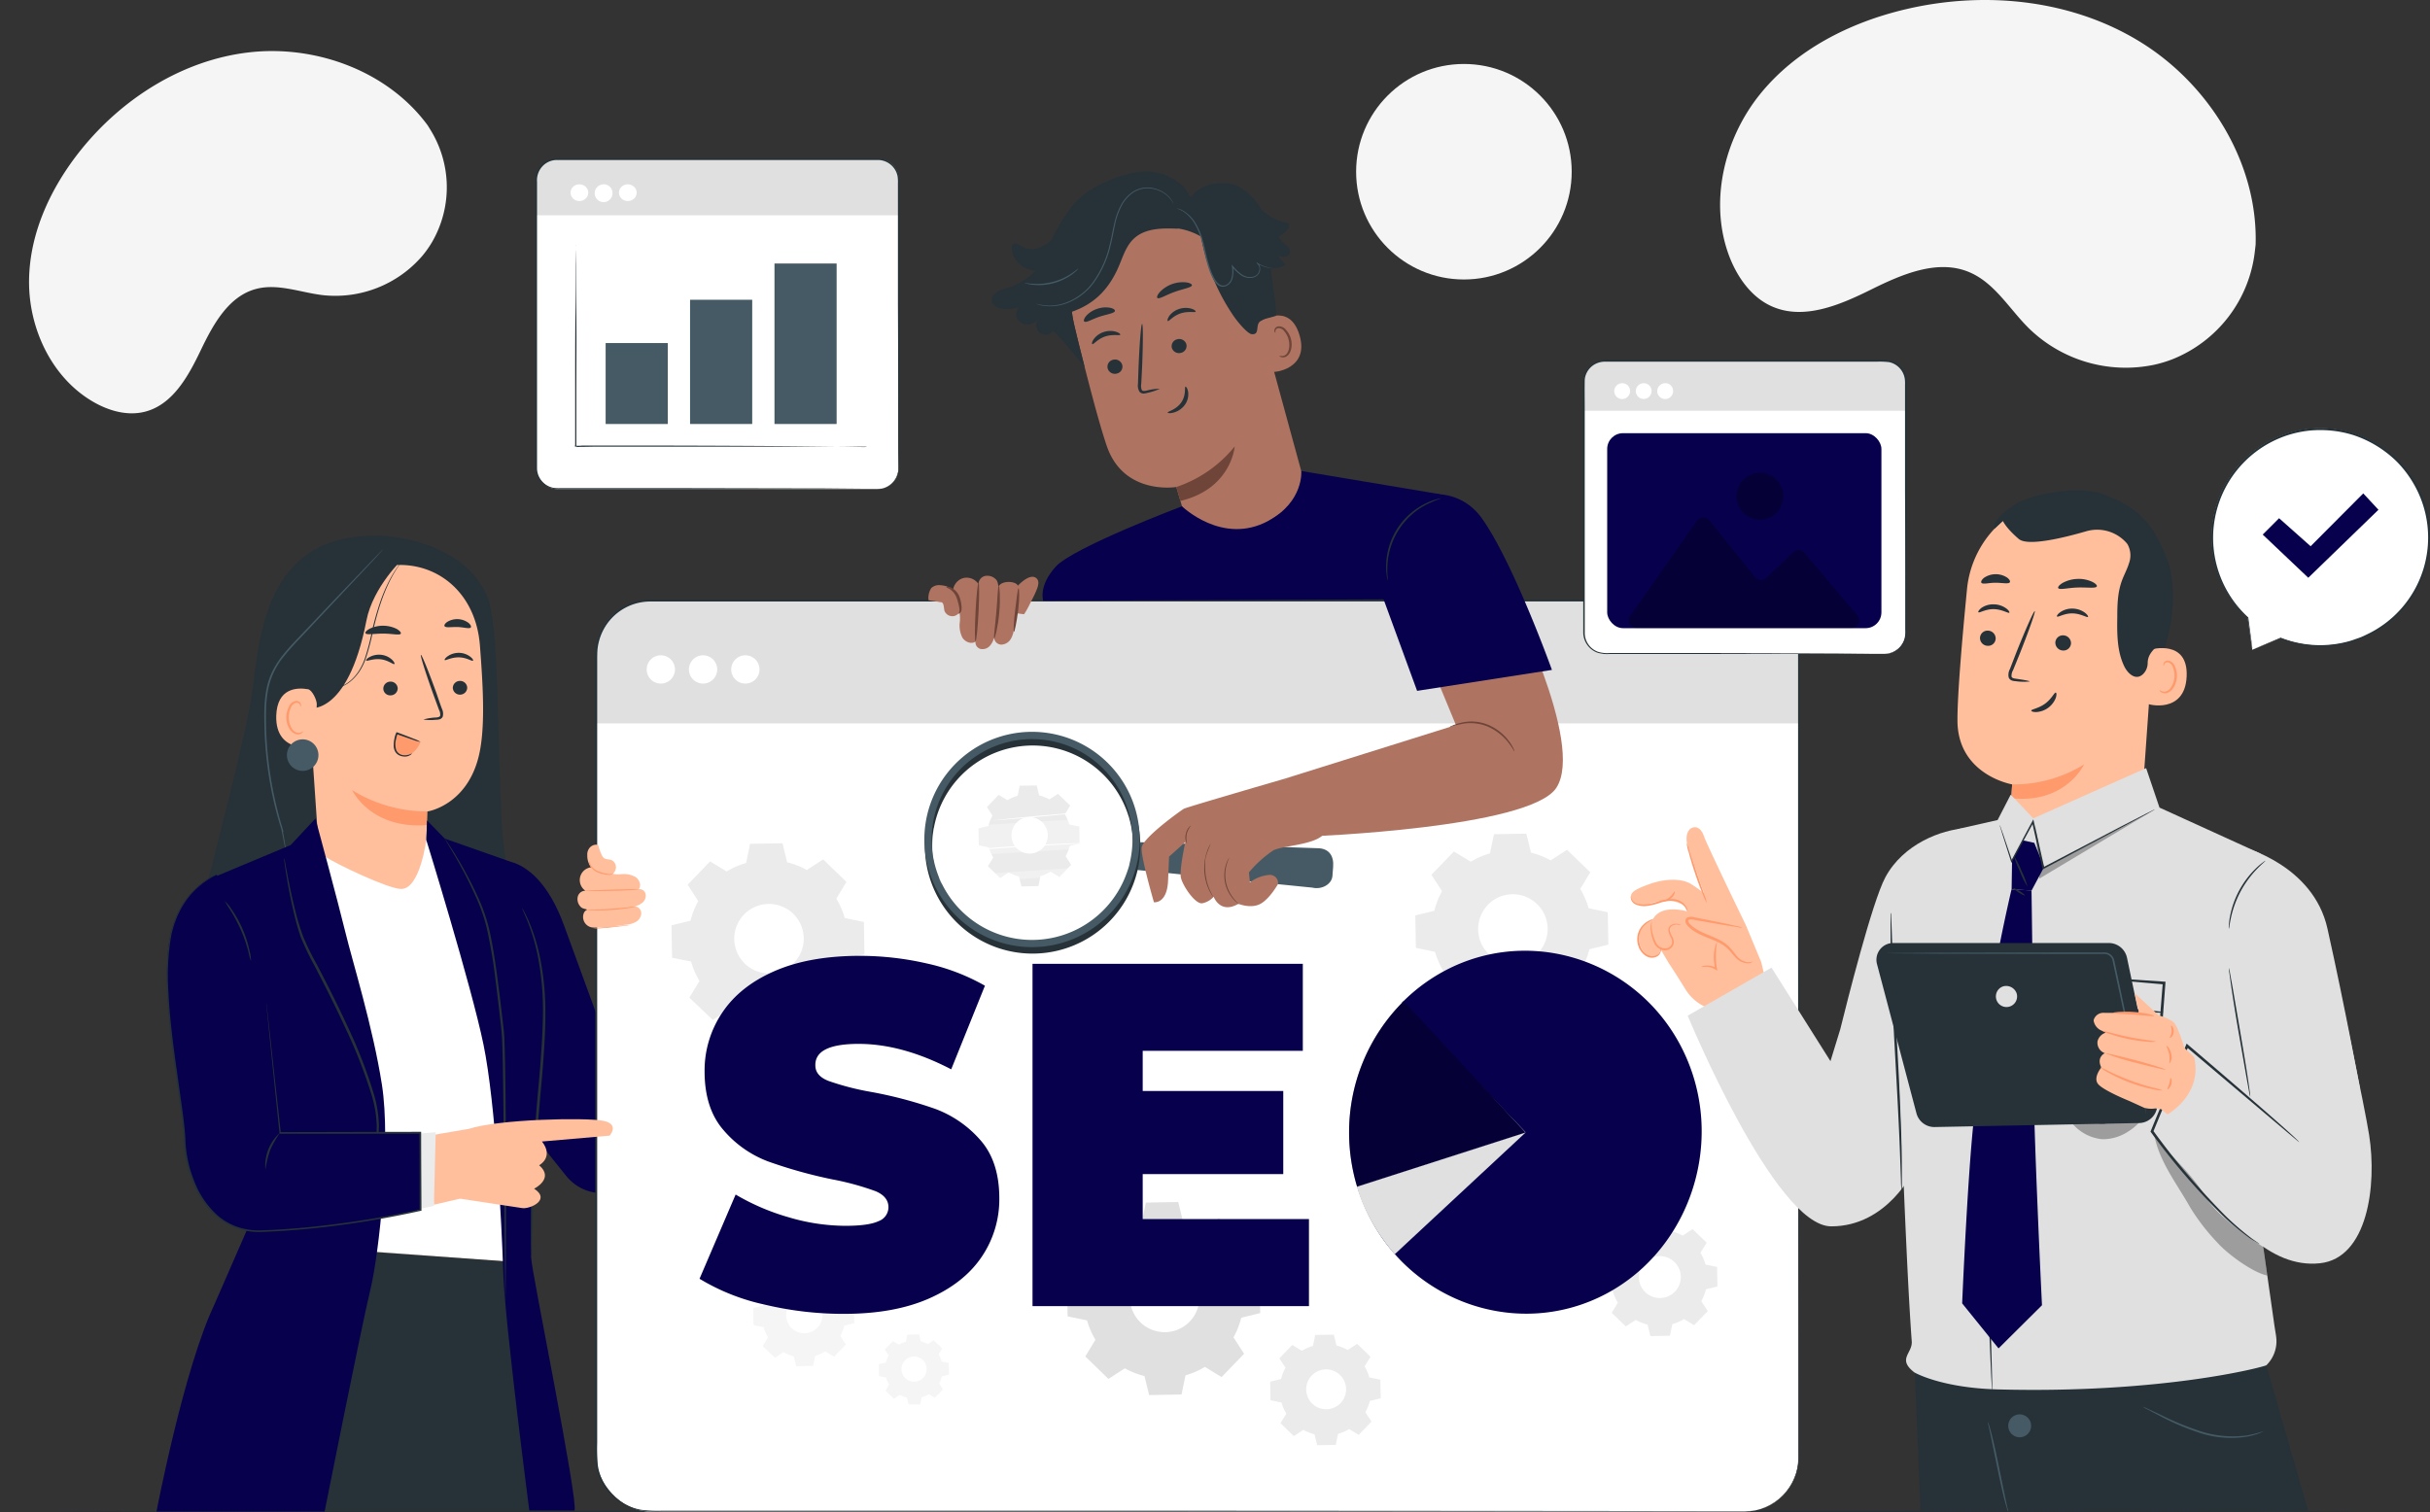 <svg xmlns="http://www.w3.org/2000/svg" viewBox="0 0 687.38 427.94"><rect x="0" y="0" width="687.38" height="427.94" fill="#333333" stroke="none"/><g id="freepik--background-simple--inject-2"><path d="M121,35.5l.72,1.17a30.88,30.88,0,0,1,.43,31.94,29.88,29.88,0,0,1-2.53,3.6A32.45,32.45,0,0,1,91.21,83.5c-6.25-.76-12.56-3.33-18.63-1.78-7.91,2-12.31,10.11-15.81,17.42s-7.92,15.39-15.83,17.37c-5,1.25-10.29-.3-14.72-2.9-11.73-6.88-18.17-20.87-18-34.34S14.42,53,22.83,42.49C34.61,27.81,51.75,16.92,70.61,14.8S109.79,20.18,121,35.5Z" style="fill:#f5f5f5"></path><path d="M638.05,69.27l-.19,1.64a37.39,37.39,0,0,1-23.44,30.78,35.67,35.67,0,0,1-5.1,1.53,39.24,39.24,0,0,1-35.55-10.47c-5.39-5.39-9.49-12.56-16.44-15.62-9-4-19.28.45-28.07,4.81s-19.05,8.76-28.07,4.74c-5.66-2.51-9.58-8-11.87-13.76-6-15.32-1.74-33.47,8.48-46.18S523.35,6.3,539.2,2.59c22.2-5.2,46.67-2.79,66.24,9.28S638.77,46.26,638.05,69.27Z" style="fill:#f5f5f5"></path><circle cx="414.1" cy="48.59" r="30.49" style="fill:#f5f5f5"></circle></g><g id="freepik--Floor--inject-2"><path d="M671.21,427.67c0,.15-147.37.27-329.12.27s-329.15-.12-329.15-.27,147.34-.26,329.15-.26S671.21,427.53,671.21,427.67Z" style="fill:#263238"></path></g><g id="freepik--window-1--inject-2"><g><g><rect x="151.65" y="45.03" width="102.53" height="93.34" rx="5.91" style="fill:#fff"></rect><path d="M157.72,45h90.87a5.59,5.59,0,0,1,5.59,5.59V60.91a0,0,0,0,1,0,0H151.65a0,0,0,0,1,0,0V51.1A6.07,6.07,0,0,1,157.72,45Z" style="fill:#e0e0e0"></path></g><g><ellipse cx="163.9" cy="54.52" rx="2.51" ry="2.37" style="fill:#fff"></ellipse><path d="M173.26,54.52a2.52,2.52,0,1,1-2.51-2.37A2.45,2.45,0,0,1,173.26,54.52Z" style="fill:#fff"></path><ellipse cx="177.59" cy="54.52" rx="2.51" ry="2.37" style="fill:#fff"></ellipse></g><g><path d="M162.92,69.29v57.09c0-.53,82.41,0,82.41,0" style="fill:#fff"></path><path d="M245.33,126.38a1.65,1.65,0,0,1-.36,0l-1.05,0-4.07,0H224.9l-49.32,0-7.13,0-3.49.06c-.58,0-1.15,0-1.71.07l-.19,0h0c.6,0-.46-.3-.36-.23V125c0-4.54,0-8.92,0-13.1,0-8.34,0-15.85.06-22.17s.06-11.39.08-15c0-1.74,0-3.11.05-4.07q0-.66,0-1a1.41,1.41,0,0,1,0-.36,1.65,1.65,0,0,1,0,.36c0,.26,0,.61,0,1,0,1,0,2.33.05,4.07,0,3.56,0,8.66.09,15s0,13.83,0,22.17c0,4.18,0,8.56,0,13.1v1.39c.09.09-.94-.23-.34-.25h0l.08,0,.24,0c.58,0,1.16,0,1.74-.07l3.49,0,7.14,0c19.26,0,36.7.08,49.32.19l14.95.16,4.07.07,1.05,0Z" style="fill:#263238"></path></g><rect x="171.32" y="97.07" width="17.58" height="22.9" style="fill:#455a64"></rect><rect x="195.2" y="84.82" width="17.58" height="35.15" style="fill:#455a64"></rect><rect x="219.08" y="74.56" width="17.58" height="45.41" style="fill:#455a64"></rect><path d="M248.27,138.37s.33,0,1-.12a5.87,5.87,0,0,0,4.81-5.1c.08-1.84,0-4,0-6.41,0-9.67,0-23.63-.08-40.89,0-8.63,0-18.08,0-28.23V53.78c0-.65,0-1.29,0-1.94a11,11,0,0,0-.09-1.92,5.7,5.7,0,0,0-5.37-4.65H231.82l-74.26,0a5.59,5.59,0,0,0-4.18,1.85,5.81,5.81,0,0,0-1.47,4.33v9.69q0,9.61,0,18.94c0,12.43,0,24.41,0,35.82q0,8.56,0,16.67a5.72,5.72,0,0,0,1.35,3.55,5.78,5.78,0,0,0,3.23,1.9,10,10,0,0,0,1.91.1h5.78l28.24,0,40.88.08,11.12.05,2.89,0,1,0-1,0-2.89,0-11.12.05-40.88.08-28.24,0h-5.78a10.53,10.53,0,0,1-2-.12,6.13,6.13,0,0,1-4.94-5.86q0-8.12,0-16.69c0-11.41,0-23.39,0-35.82V51.47A6.33,6.33,0,0,1,153,46.79a6.13,6.13,0,0,1,4.56-2l74.26,0,16.69,0a6.14,6.14,0,0,1,5.78,5,10.5,10.5,0,0,1,.11,2c0,.65,0,1.29,0,1.94v3.84c0,10.15,0,19.6,0,28.23,0,17.26-.06,31.22-.08,40.89,0,2.42,0,4.55-.07,6.42a6,6,0,0,1-2.31,4,5.71,5.71,0,0,1-2.65,1.12,4,4,0,0,1-.74.07Z" style="fill:#263238"></path></g></g><g id="freepik--speech-bubble-2--inject-2"><g><path d="M637.11,183.86l-1.32-9.12a30.75,30.75,0,1,1,9.36,5.8h0Z" style="fill:#fff"></path><polygon points="640.06 151.26 644.69 146.63 653.61 154.56 668.5 139.61 672.8 144.24 652.95 163.48 640.06 151.26" style="fill:#07004C"></polygon><path d="M637.11,183.86l.54-.25,1.55-.66,5.92-2.51,0,.21h0a.12.12,0,0,1,0-.17.11.11,0,0,1,.14,0,30.45,30.45,0,0,0,19.29.94c.78-.2,1.55-.52,2.36-.79a16.74,16.74,0,0,0,2.37-1,30.34,30.34,0,0,0,13.29-43.06,31,31,0,0,0-4.44-5.81,31.54,31.54,0,0,0-12.59-7.7,30.85,30.85,0,0,0-7.12-1.3,30,30,0,0,0-13.7,2.27,30.53,30.53,0,0,0-8.74,50.69c.39,2.95.7,5.22.91,6.79.09.76.17,1.34.22,1.77s.07.62.07.62,0-.18-.1-.57-.16-1-.28-1.72c-.25-1.58-.6-3.86-1.06-6.81l0,.07a30.59,30.59,0,0,1-8.38-12.4,30.94,30.94,0,0,1,17.1-39,30.68,30.68,0,0,1,14-2.34,31.43,31.43,0,0,1,7.27,1.33,31.93,31.93,0,0,1,12.84,7.85,31,31,0,0,1,.08,43.24A30.47,30.47,0,0,1,669.4,180a17.72,17.72,0,0,1-2.41,1c-.82.27-1.6.58-2.4.79a30.49,30.49,0,0,1-19.49-1.13l.12-.21h0a.12.12,0,0,1,0,.17.07.07,0,0,1,0,0l-6.05,2.41-1.54.6Z" style="fill:#263238"></path></g></g><g id="freepik--characters-1--inject-2"><g><path d="M192.91,276.51l-19.56-5.27-3.9,17.7-9.76-26.7c-4.56-12.77-10.79-17.17-15.09-18.36l-1.55,2,4.12,70.64,13,16.22c6.1,7.59,18.41,6.1,21.93-3C189.47,310.94,192,282.25,192.91,276.51Z" style="fill:#07004C"></path><path d="M55.1,427.4H153l-10.26-70.28-62.39-4.46S69.58,363.21,66,375.59,55.1,427.4,55.1,427.4Z" style="fill:#263238"></path><g><g><g><path d="M71.56,194.27c2.31-20.85,6.86-43.8,36.57-42.66,0,0,22.39.79,29.51,16.69,3.86,8.62,2.77,41.34,4.54,68.32l4.34,34.62L56.65,257.35S70.12,207.24,71.56,194.27Z" style="fill:#263238"></path><path d="M112.36,159.87l-1.92-1.71L90.66,166.9a5.6,5.6,0,0,0-5.1,5.59l4.52,66.34c.12,4.43-1.07,7.2,1.72,10.64L111,272.4c6.7,8.27,5.49-10.37,10.27-19.87.33-.67-1.29-3.05-1.19-3.52s.23-1,.25-1.47c.42-5.27.3-9.83.3-9.83.17-5.78.21-8.15.22-8.1s12.23-1.81,15-17.68c1.39-7.89.72-18.66-.09-29.26C134.64,168,124.16,159.47,112.36,159.87Z" style="fill:#ffbf9d"></path><path d="M112.5,194.75a2,2,0,0,1-2,2,1.94,1.94,0,0,1-2.07-1.88,2,2,0,0,1,2-2A2,2,0,0,1,112.5,194.75Z" style="fill:#263238"></path><path d="M132.16,194.55a2,2,0,0,1-2,2,2,2,0,0,1-2.07-1.88,2,2,0,0,1,2-2A2,2,0,0,1,132.16,194.55Z" style="fill:#263238"></path><path d="M133.8,186.94c-.25.26-1.78-.91-4-.94s-3.82,1-4,.76c-.12-.12.15-.6.86-1.09a5.55,5.55,0,0,1,3.25-.95A5.4,5.4,0,0,1,133,185.8C133.71,186.33,133.93,186.82,133.8,186.94Z" style="fill:#263238"></path><path d="M111.56,187.89c-.28.24-1.68-1.08-3.86-1.34s-3.91.64-4.11.34c-.11-.13.2-.57,1-1a5.59,5.59,0,0,1,3.33-.6,5.34,5.34,0,0,1,3,1.4C111.53,187.29,111.7,187.79,111.56,187.89Z" style="fill:#263238"></path><path d="M119.75,203.6a14.57,14.57,0,0,1,3.57-.58c.57-.05,1.1-.15,1.2-.53a2.87,2.87,0,0,0-.35-1.67l-1.58-4.3c-2.2-6.12-3.78-11.14-3.53-11.23s2.23,4.8,4.43,10.92c.52,1.51,1,2.95,1.51,4.32a3.27,3.27,0,0,1,.25,2.21,1.39,1.39,0,0,1-.93.8,3.54,3.54,0,0,1-1,.12A13.9,13.9,0,0,1,119.75,203.6Z" style="fill:#263238"></path><path d="M120.81,229.61a40.45,40.45,0,0,1-21.21-6.05s5.17,11.11,21.12,9.89Z" style="fill:#ff9a6c"></path><path d="M113.38,179.28c-.28.57-2.43,0-5,0s-4.75.45-5-.12c-.12-.28.31-.79,1.21-1.27a8.78,8.78,0,0,1,7.66.08C113.09,178.49,113.51,179,113.38,179.28Z" style="fill:#263238"></path><path d="M133.18,177.53c-.4.49-1.9-.05-3.72-.11s-3.36.28-3.71-.25c-.15-.26.1-.75.78-1.21a5.37,5.37,0,0,1,6,.29C133.15,176.77,133.35,177.29,133.18,177.53Z" style="fill:#263238"></path><path d="M86.87,200.35s11.35,3.13,16.79-24.8C105.52,166,114.05,158,114.05,158l-3.59-.95s-21.94,7-22.3,7.26S83,176,83,176Z" style="fill:#263238"></path><path d="M89.61,199.23c0-1.19-1.31-4-2.47-4.21-3.12-.54-8.76-.39-9,7.55-.26,10.85,10.69,8.87,10.71,8.56S89.55,203.32,89.61,199.23Z" style="fill:#ffbf9d"></path><path d="M85.69,206.94s-.19.13-.52.27a1.89,1.89,0,0,1-1.41,0c-1.14-.45-2.06-2.29-2.06-4.24a6.16,6.16,0,0,1,.59-2.7,2.17,2.17,0,0,1,1.46-1.41,1,1,0,0,1,1.1.54c.14.31.06.52.12.54s.24-.17.16-.62a1.18,1.18,0,0,0-.41-.69,1.44,1.44,0,0,0-1-.31,2.64,2.64,0,0,0-2,1.64,6.5,6.5,0,0,0-.73,3c0,2.18,1.09,4.26,2.65,4.75a2,2,0,0,0,1.73-.25C85.66,207.2,85.73,207,85.69,206.94Z" style="fill:#ff9a6c"></path><path d="M94.31,194.8s.6-.06,1.62-.38a9.72,9.72,0,0,0,3.78-2.37,12.74,12.74,0,0,0,1.93-2.42,17.15,17.15,0,0,0,1.53-3.22,66.79,66.79,0,0,0,2.08-7.95,82.18,82.18,0,0,1,2.23-7.94,46.65,46.65,0,0,1,2.62-6.21,33.38,33.38,0,0,1,2.36-3.89c.3-.44.57-.76.74-1a2.47,2.47,0,0,1,.28-.33,1.88,1.88,0,0,1-.23.36c-.16.24-.41.57-.7,1a36.8,36.8,0,0,0-2.27,3.91,48.54,48.54,0,0,0-2.55,6.21c-.81,2.39-1.54,5.08-2.2,7.92a65.43,65.43,0,0,1-2.11,8,17.21,17.21,0,0,1-1.58,3.25,13.09,13.09,0,0,1-2,2.44A9.59,9.59,0,0,1,96,194.53,6.09,6.09,0,0,1,94.31,194.8Z" style="fill:#263238"></path><path d="M81,241.48a3.69,3.69,0,0,1-.13-.51c-.08-.38-.19-.89-.32-1.54-.28-1.38-.67-3.34-1.17-5.84l.26-.05c.07.39.14.83.22,1.28v0c.07.14.15.31.24.47l-.27.11a103.92,103.92,0,0,1-4-17.31,106.34,106.34,0,0,1-1-11.26c-.09-4-.26-8.16.67-12.39a19.38,19.38,0,0,1,1.81-5,26.45,26.45,0,0,1,2.85-4.27c2.12-2.62,4.42-4.88,6.52-7.12,4.22-4.45,8-8.45,11.24-11.82l7.62-7.94c.89-.91,1.58-1.63,2.09-2.14l.55-.55c.13-.12.19-.18.2-.17a1.29,1.29,0,0,1-.16.2l-.52.59-2,2.2-7.5,8L87,178.34c-2.09,2.25-4.38,4.53-6.47,7.11a21.48,21.48,0,0,0-4.56,9.06c-.9,4.14-.75,8.32-.67,12.27a108.87,108.87,0,0,0,4.88,28.49l-.27.11c-.08-.17-.17-.33-.24-.48v0l-.2-1.27.26-.05c.44,2.51.8,4.48,1,5.87.11.65.2,1.16.26,1.54A2.37,2.37,0,0,1,81,241.48Z" style="fill:#455a64"></path></g><path d="M81.16,213.82a4.46,4.46,0,1,0,4.31-4.61A4.46,4.46,0,0,0,81.16,213.82Z" style="fill:#455a64"></path></g><g><path d="M146.64,261.07a4.5,4.5,0,0,1,.17,1c.08.76.18,1.74.31,3,.29,2.56.54,6.28.78,10.89.48,9.21.47,22,0,36s-.83,26.78-.7,36c0,4.61.13,8.33.25,10.9q.06,1.83.09,3a4.42,4.42,0,0,1,0,1,6.79,6.79,0,0,1-.14-1c-.06-.76-.14-1.74-.24-3-.22-2.57-.39-6.3-.51-10.91-.27-9.22,0-22,.47-36s.56-26.77.24-36c-.17-4.6-.34-8.32-.53-10.89-.07-1.22-.12-2.2-.16-3A6.31,6.31,0,0,1,146.64,261.07Z" style="fill:#263238"></path><g><path d="M73.19,266.18l10.94,86.48,59.18,4.24,3.83,2-3.91-71.45-20.55-48.86-2.06-1.25s-1.72,14.44-7.28,14.19c-3.79-.16-18.11-7-21.26-9.07l-3.16-9.2Z" style="fill:#fff"></path><g><path d="M60.6,369.22l12.59-28.87L61,248l21.23-8.89,7-7.5s6.45,23.83,8.47,32.18,7.77,26.7,10.34,43.15-.75,47.6-3.31,58.13-12.9,62.63-12.9,62.63H44.27S51.94,387.48,60.6,369.22Z" style="fill:#07004C"></path><path d="M120.81,232.16l5,5.13,18.75,6.59s5.53,21.63,5.74,28.3-.1,80.64,0,84.12,13.29,68.16,12.22,71.1H149.73s-6.91-53.15-7.36-67.07-2.16-48.08-5.61-64.8-16.16-57.82-16.16-57.82Z" style="fill:#07004C"></path><path d="M142.93,368.09a1.91,1.91,0,0,1,0-.34c0-.28,0-.61,0-1,0-1,0-2.26-.07-3.9,0-3.46-.09-8.35-.15-14.36-.11-12.13-.18-28.88-.48-47.37-.06-2.31-.1-4.6-.19-6.84s-.38-4.43-.62-6.6c-.49-4.34-1-8.51-1.51-12.48S138.72,267.45,138,264a48.16,48.16,0,0,0-3-9.37,122.49,122.49,0,0,0-6.5-12.76l-2-3.37-.51-.87a1.09,1.09,0,0,1-.16-.31s.09.08.22.27.34.5.58.83c.49.75,1.21,1.85,2.1,3.3a109.33,109.33,0,0,1,6.73,12.7,48.26,48.26,0,0,1,3.13,9.45c.75,3.5,1.35,7.27,1.9,11.25s1.06,8.15,1.56,12.49c.24,2.16.57,4.36.64,6.64s.14,4.55.19,6.86c.31,18.51.28,35.26.26,47.38,0,6-.06,10.91-.09,14.37,0,1.64,0,2.95-.06,3.9,0,.41,0,.74,0,1S143,368.09,142.93,368.09Z" style="fill:#263238"></path></g></g><path d="M107.67,341.4a4.44,4.44,0,0,1-.2-1c-.1-.69-.22-1.7-.35-3-.26-2.61-.55-6.39-.62-11.08,0-2.34,0-4.91.07-7.66a33.12,33.12,0,0,0-1.37-8.56,140.21,140.21,0,0,0-7.29-18.78c-3-6.52-6.1-12.63-9-18.17a75,75,0,0,1-3.83-8A67.41,67.41,0,0,1,83,257.73c-1.08-4.57-1.71-8.32-2.12-10.9-.2-1.3-.35-2.3-.43-3a4.85,4.85,0,0,1-.08-1.05,6.93,6.93,0,0,1,.23,1c.14.74.33,1.73.56,3,.5,2.57,1.21,6.29,2.35,10.83a71,71,0,0,0,2.21,7.32,77,77,0,0,0,3.86,7.9c2.9,5.52,6,11.64,9,18.17a136.59,136.59,0,0,1,7.27,18.9,33.51,33.51,0,0,1,1.33,8.75c-.12,2.74-.17,5.3-.17,7.64,0,4.67.22,8.45.38,11.06.09,1.25.17,2.25.22,3A7.52,7.52,0,0,1,107.67,341.4Z" style="fill:#263238"></path><path d="M147.72,257a5.64,5.64,0,0,1,.52.88c.33.59.76,1.48,1.28,2.64a52.73,52.73,0,0,1,3.21,10.28,78.21,78.21,0,0,1,1.55,15.91c0,6-.49,12.62-1.09,19.52-1.28,13.8-2.09,26.3-2.36,35.38-.16,4.53-.25,8.2-.3,10.74,0,1.21-.07,2.18-.09,2.92a6.26,6.26,0,0,1-.08,1,4.76,4.76,0,0,1-.07-1c0-.74,0-1.71-.06-2.92,0-2.54,0-6.22.07-10.76.14-9.08.86-21.63,2.14-35.42.6-6.9,1.09-13.48,1.15-19.46a80.32,80.32,0,0,0-1.38-15.8,58.07,58.07,0,0,0-3-10.28c-.48-1.17-.86-2.08-1.14-2.68A5.4,5.4,0,0,1,147.72,257Z" style="fill:#263238"></path></g></g><g><path d="M112.3,207.48a6.31,6.31,0,0,0-.67,3.7,3,3,0,0,0,.74,2,2.55,2.55,0,0,0,1.89.69,5.14,5.14,0,0,0,2-.51,7.11,7.11,0,0,0,2.7-3.45C117.21,209.31,114.14,208.06,112.3,207.48Z" style="fill:#ff9a6c"></path><path d="M116.6,213.18a2.79,2.79,0,0,1-2.44.87,3.38,3.38,0,0,1-1.31-.37,2.57,2.57,0,0,1-1.12-1.14,3.56,3.56,0,0,1-.36-1.71,9.36,9.36,0,0,1,.2-1.8,7.24,7.24,0,0,1,.5-1.66l.1-.21.21.08c1.9.7,3.55,1.34,4.73,1.82a9.07,9.07,0,0,1,1.85.86,9,9,0,0,1-2-.54c-1.2-.4-2.88-1-4.77-1.66l.3-.13a7.7,7.7,0,0,0-.45,1.54,5.27,5.27,0,0,0,.08,3.19,2.51,2.51,0,0,0,2,1.37,3.88,3.88,0,0,0,1.77-.24A6.35,6.35,0,0,1,116.6,213.18Z" style="fill:#263238"></path></g></g><g><g><rect x="168.62" y="169.94" width="340.16" height="257.74" rx="15.3" style="fill:#fff"></rect><path d="M183.7,169.94H493.15a15.76,15.76,0,0,1,15.76,15.76v19a0,0,0,0,1,0,0H168.62a0,0,0,0,1,0,0V185A15.07,15.07,0,0,1,183.7,169.94Z" style="fill:#e0e0e0"></path><path d="M493.49,427.67l.75-.05c.26,0,.57,0,.94-.06l1.3-.21q.74-.17,1.62-.42a16.22,16.22,0,0,0,1.89-.76,15.22,15.22,0,0,0,7.7-8.33L508,417c.09-.3.16-.6.24-.9a14,14,0,0,0,.35-1.89,36.31,36.31,0,0,0,.12-4.09c0-5.7,0-12.27,0-19.66,0-29.6-.05-72.42-.08-125.32q0-19.84,0-41.53V201.51q0-5.62,0-11.36c0-1.9,0-3.84,0-5.74a15.08,15.08,0,0,0-9.64-13.24,15.56,15.56,0,0,0-5.75-1h-81.6L184,170.2a15,15,0,0,0-12.56,6.73,15.22,15.22,0,0,0-2.43,6.89c-.09,1.22-.08,2.47-.08,3.72v91.51c0,38.07,0,74.79,0,109.78v19.49a51.5,51.5,0,0,0,.19,6.36,15,15,0,0,0,12.23,12.52,38.62,38.62,0,0,0,6.19.25h48.21l86.54,0,125.32.08,34.07.05,8.86,0,3,0-3,0-8.86,0-34.07,0-125.32.08-86.54,0H187.47a37.77,37.77,0,0,1-6.27-.25,15.43,15.43,0,0,1-12.61-12.89,49.61,49.61,0,0,1-.2-6.44v-6.46q0-6.48,0-13c0-35,0-71.71,0-109.78q0-28.56,0-58.07V187.54c0-1.25,0-2.49.08-3.77a15.72,15.72,0,0,1,2.52-7.13,15.5,15.5,0,0,1,13-7l227.59,0h81.6a16.08,16.08,0,0,1,5.91,1,15.5,15.5,0,0,1,8.49,8,15.34,15.34,0,0,1,1.42,5.67c.08,2,0,3.86,0,5.77q0,5.73,0,11.36,0,11.27,0,22.09,0,21.66,0,41.53c0,52.9-.07,95.72-.08,125.32,0,7.39,0,14,0,19.66a36.76,36.76,0,0,1-.13,4.11,12.77,12.77,0,0,1-.36,1.9c-.08.31-.15.61-.24.91l-.32.86a15.24,15.24,0,0,1-7.79,8.35,16.89,16.89,0,0,1-1.9.75c-.6.17-1.14.3-1.63.41l-1.3.19c-.37.05-.69,0-.94.06Z" style="fill:#263238"></path><g><path d="M190.93,189.42a4,4,0,1,1-4-4A4,4,0,0,1,190.93,189.42Z" style="fill:#fff"></path><path d="M202.88,189.42a4,4,0,1,1-4-4A4,4,0,0,1,202.88,189.42Z" style="fill:#fff"></path><path d="M214.84,189.42a4,4,0,1,1-4-4A4,4,0,0,1,214.84,189.42Z" style="fill:#fff"></path></g></g><path d="M205.58,246.57a22.25,22.25,0,0,1,5.47-2.38l1.13-5.43,9.16-.16,1.32,5.38a22.19,22.19,0,0,1,5.56,2.19l4.63-3,6.59,6.37-2.87,4.73a22.32,22.32,0,0,1,2.38,5.48l5.42,1.13.16,9.16-5.38,1.32a22.55,22.55,0,0,1-2.18,5.56l3,4.63-6.36,6.59-4.73-2.87a22.88,22.88,0,0,1-5.48,2.38L222.3,293l-9.16.16-1.32-5.38a22.19,22.19,0,0,1-5.56-2.19l-4.63,3L195,282.3l2.87-4.74a22.16,22.16,0,0,1-2.38-5.48L190.11,271l-.16-9.17,5.38-1.31a22.55,22.55,0,0,1,2.18-5.56l-3-4.63,6.36-6.59,4.74,2.87Zm4.88,12.2a9.83,9.83,0,1,0,13.9-.24A9.84,9.84,0,0,0,210.46,258.77Z" style="fill:#ebebeb"></path><path d="M462.3,349.86a13.43,13.43,0,0,1,3.31-1.43l.68-3.28,5.54-.1.79,3.25a14,14,0,0,1,3.36,1.32l2.8-1.83,4,3.84L481,354.49a13.09,13.09,0,0,1,1.44,3.31l3.28.69.09,5.53-3.24.8a13.38,13.38,0,0,1-1.33,3.35l1.84,2.8-3.85,4-2.86-1.73a13.68,13.68,0,0,1-3.31,1.44l-.68,3.27-5.53.1-.8-3.25a13.74,13.74,0,0,1-3.35-1.32l-2.8,1.83-4-3.84,1.73-2.86a13.85,13.85,0,0,1-1.44-3.31L453,364.6l-.1-5.54,3.25-.79a13.2,13.2,0,0,1,1.32-3.36l-1.83-2.8,3.84-4,2.86,1.73Zm2.95,7.38a5.93,5.93,0,1,0,8.4-.15A5.93,5.93,0,0,0,465.25,357.24Z" style="fill:#ebebeb"></path><path d="M317.5,348.08A22.64,22.64,0,0,1,323,345.7l1.13-5.42,9.16-.16,1.32,5.38a22.55,22.55,0,0,1,5.56,2.18l4.63-3,6.59,6.36-2.87,4.74a22.25,22.25,0,0,1,2.38,5.47l5.42,1.13.16,9.16-5.37,1.32a23,23,0,0,1-2.19,5.56l3,4.63-6.36,6.59-4.73-2.87a22.48,22.48,0,0,1-5.48,2.38l-1.13,5.42-9.16.17-1.32-5.38a23,23,0,0,1-5.56-2.19l-4.63,3L307,383.81l2.87-4.73a22.32,22.32,0,0,1-2.38-5.48L302,372.47l-.16-9.16,5.38-1.32a22.55,22.55,0,0,1,2.18-5.56l-3-4.63,6.36-6.59,4.74,2.87Zm4.88,12.21a9.83,9.83,0,1,0,13.9-.25A9.82,9.82,0,0,0,322.38,360.29Z" style="fill:#e0e0e0"></path><path d="M368.25,382.21a13.09,13.09,0,0,1,3.15-1.37l.64-3.11,5.26-.09.76,3.09a12.91,12.91,0,0,1,3.18,1.25l2.66-1.74,3.78,3.65L386,386.61a12.82,12.82,0,0,1,1.36,3.14l3.11.65.09,5.25-3.08.76a12.77,12.77,0,0,1-1.26,3.19l1.74,2.65L384.35,406l-2.71-1.64a13,13,0,0,1-3.14,1.36l-.65,3.11-5.26.1-.75-3.09a13,13,0,0,1-3.19-1.25L366,406.36l-3.78-3.65,1.65-2.72a12.85,12.85,0,0,1-1.37-3.14l-3.11-.65-.09-5.25,3.09-.76a12.59,12.59,0,0,1,1.25-3.19l-1.74-2.66,3.65-3.78,2.71,1.65Zm2.81,7a5.64,5.64,0,1,0,8-.14A5.63,5.63,0,0,0,371.06,389.21Z" style="fill:#ebebeb"></path><path d="M254.26,380.5a7.72,7.72,0,0,1,2-.86l.41-2,3.31-.05.48,1.94a8.4,8.4,0,0,1,2,.79l1.67-1.1,2.39,2.31-1,1.71a8.25,8.25,0,0,1,.86,2l2,.41.06,3.31-2,.48a8,8,0,0,1-.79,2l1.1,1.67-2.3,2.39-1.71-1a7.94,7.94,0,0,1-2,.86l-.4,2-3.32.06-.48-1.94a8.43,8.43,0,0,1-2-.8l-1.67,1.1-2.38-2.3,1-1.71a8.43,8.43,0,0,1-.86-2l-2-.41L248.6,386l2-.47a7.86,7.86,0,0,1,.79-2l-1.1-1.68,2.3-2.38,1.72,1Zm1.76,4.41a3.56,3.56,0,1,0,5-.09A3.56,3.56,0,0,0,256,384.91Z" style="fill:#f5f5f5"></path><path d="M416,243.84a22.64,22.64,0,0,1,5.47-2.38l1.13-5.42,9.16-.16,1.32,5.38a22.19,22.19,0,0,1,5.56,2.19l4.63-3,6.59,6.37L447,251.51a22.32,22.32,0,0,1,2.38,5.48l5.42,1.13.16,9.16-5.37,1.32a22.91,22.91,0,0,1-2.19,5.55l3,4.63-6.36,6.6-4.73-2.87a22.88,22.88,0,0,1-5.48,2.38l-1.13,5.42-9.16.16-1.32-5.38a22.19,22.19,0,0,1-5.56-2.19l-4.63,3-6.59-6.37,2.87-4.73a22.32,22.32,0,0,1-2.38-5.48l-5.42-1.13-.16-9.16,5.38-1.32a22.33,22.33,0,0,1,2.18-5.55l-3-4.63,6.36-6.6,4.74,2.87Zm4.88,12.21a9.83,9.83,0,1,0,13.9-.25A9.84,9.84,0,0,0,420.84,256.05Z" style="fill:#ebebeb"></path><path d="M221.25,362.15a11.54,11.54,0,0,1,2.87-1.24l.59-2.84,4.8-.09.69,2.82a12.22,12.22,0,0,1,2.91,1.14l2.42-1.59,3.45,3.34-1.5,2.47a11.71,11.71,0,0,1,1.24,2.87l2.84.59.09,4.8-2.82.69a12.05,12.05,0,0,1-1.14,2.91l1.59,2.42-3.34,3.46-2.47-1.51a11.74,11.74,0,0,1-2.87,1.25l-.59,2.84-4.8.08-.69-2.81a11.84,11.84,0,0,1-2.91-1.15l-2.42,1.59-3.45-3.33,1.5-2.48a11.58,11.58,0,0,1-1.25-2.87l-2.84-.59-.08-4.8,2.81-.69a11.84,11.84,0,0,1,1.15-2.91l-1.59-2.42,3.33-3.45,2.48,1.5Zm2.56,6.39a5.14,5.14,0,1,0,7.27-.13A5.14,5.14,0,0,0,223.81,368.54Z" style="fill:#f5f5f5"></path><g><g><g><path d="M216.08,369.09a60,60,0,0,1-18.2-7.26L208.09,338a64,64,0,0,0,15,6.43,57,57,0,0,0,16,2.42c4.39,0,7.52-.43,9.4-1.31a4.21,4.21,0,0,0,2.83-3.95c0-2-1.24-3.55-3.7-4.56a77.17,77.17,0,0,0-12.16-3.32,134.67,134.67,0,0,1-18.14-5.06,30.8,30.8,0,0,1-12.63-8.85q-5.39-6.16-5.38-16.68a29.27,29.27,0,0,1,5-16.6q5-7.49,14.84-11.77t24-4.29a84.6,84.6,0,0,1,19,2.15,58.4,58.4,0,0,1,16.46,6.3l-9.54,23.66q-13.83-7.2-26.2-7.2t-12.23,6.09q0,2.91,3.63,4.36a74.93,74.93,0,0,0,12,3.12,119.54,119.54,0,0,1,18.14,4.77,31.5,31.5,0,0,1,12.83,8.79q5.44,6.09,5.44,16.6a29,29,0,0,1-5,16.54q-5,7.41-14.85,11.76t-24,4.36A96,96,0,0,1,216.08,369.09Z" style="fill:#07004C"></path><path d="M370.27,344.94v24.64h-78.2V272.71h76.46v24.63H323.24v11.35H363v23.52H323.24v12.73Z" style="fill:#07004C"></path></g><g><path d="M431.54,320.37l-35-36.62A49.8,49.8,0,0,1,411,273.52c25-11.61,54.77,0,66,25.69s0,56.4-24.94,68-54.77,0-66-25.68a54.45,54.45,0,0,1-2.16-5.84Z" style="fill:#07004C"></path><path d="M431.54,320.46l-47.65,15.33a53,53,0,0,1-2.27-15.33,52.19,52.19,0,0,1,15.43-37.17Z" style="fill:#07004C"></path></g></g><g style="opacity: 0.3"><path d="M431.54,320.46l-47.65,15.33a53,53,0,0,1-2.27-15.33,52.19,52.19,0,0,1,15.43-37.17Z"></path></g><path d="M431.54,320.46l-37,34.43s-7.74-8.33-10.7-19.1Z" style="fill:#e0e0e0"></path></g><path d="M285,226.41a11.51,11.51,0,0,1,2.86-1.25l.59-2.84,4.8-.08.69,2.81a11.54,11.54,0,0,1,2.91,1.15l2.42-1.59,3.46,3.33-1.51,2.48a11.58,11.58,0,0,1,1.25,2.87l2.84.59.08,4.79-2.81.7a11.62,11.62,0,0,1-1.15,2.9L303,244.7l-3.33,3.45-2.48-1.5a11.54,11.54,0,0,1-2.87,1.24l-.59,2.84-4.79.09-.7-2.82a12.22,12.22,0,0,1-2.91-1.14l-2.42,1.58-3.45-3.33,1.5-2.48a11.48,11.48,0,0,1-1.24-2.86l-2.84-.59-.09-4.8,2.82-.69a11.89,11.89,0,0,1,1.14-2.91l-1.58-2.42,3.33-3.46,2.48,1.51Zm2.55,6.39a5.15,5.15,0,1,0,7.28-.13A5.15,5.15,0,0,0,287.5,232.8Z" style="fill:#ebebeb"></path></g><g><path d="M172.43,321.34s3-3.28-1.85-4.22-29.35-.5-38.07,2.32l-11.83,2,2.07,19.44,7.39-1.71,17.63,2.67c2,.31,8.22-2.28,3.32-5.5,0,0,5.82-2.85,1.42-6.63,0,0,4.27-2.25.8-6.72Z" style="fill:#ffbf9d"></path><polygon points="118.66 320.74 123.25 320.37 122.74 341.22 118.27 342.15 118.66 320.74" style="fill:#ebebeb"></polygon><g><path d="M61.34,247.5s-11.2,3.85-13.52,19.2c-2.53,16.73,4.07,45.89,4.34,56.47.21,7.81,5.34,25.81,22,25.19a261.09,261.09,0,0,0,44.77-6l-.08-21.9-39.65,0-3.93-37.15" style="fill:#07004C"></path><path d="M75.28,283.37s0,.21.09.64.13,1.08.23,1.91l.83,7.35c.7,6.42,1.71,15.7,3,27.23l-.19-.16,39.65-.09h.24v.24c0,6.95.06,14.29.09,21.9v.21l-.19,0a267.33,267.33,0,0,1-32.06,5.11c-4.52.43-9,.74-13.43.88a19.61,19.61,0,0,1-6.55-1,18.32,18.32,0,0,1-5.66-3.25,25.61,25.61,0,0,1-7.07-10.41,34.6,34.6,0,0,1-2.37-11.86c-.24-3.9-.8-7.7-1.3-11.38s-1-7.27-1.48-10.73c-.91-6.93-1.64-13.41-1.89-19.36a65.56,65.56,0,0,1,.89-16,13.49,13.49,0,0,1,.43-1.69c.16-.55.3-1.09.48-1.61a29.31,29.31,0,0,1,1.23-2.93,23.67,23.67,0,0,1,3-4.7,21.66,21.66,0,0,1,5.76-5,15.63,15.63,0,0,1,1.77-.92,5.51,5.51,0,0,1,.64-.23l-.62.28c-.4.2-1,.5-1.74,1a22.27,22.27,0,0,0-5.65,5,24.16,24.16,0,0,0-2.89,4.68c-.47.89-.78,1.89-1.19,2.91-.17.51-.31,1.06-.47,1.6a14.72,14.72,0,0,0-.41,1.68,66,66,0,0,0-.81,15.93c.28,5.93,1,12.4,1.95,19.32q.74,5.19,1.51,10.72c.51,3.69,1.08,7.49,1.33,11.43a34,34,0,0,0,2.35,11.69A25.12,25.12,0,0,0,61.64,344a17.54,17.54,0,0,0,5.49,3.15,19.06,19.06,0,0,0,6.38,1c4.39-.13,8.87-.45,13.38-.87a272.32,272.32,0,0,0,32-5.09l-.2.25c0-7.61,0-14.94-.06-21.89l.24.24-39.65,0h-.16l0-.17c-1.19-11.54-2.14-20.82-2.8-27.25l-.74-7.36c-.07-.83-.13-1.46-.17-1.91S75.28,283.37,75.28,283.37Z" style="fill:#263238"></path></g><path d="M75.08,331a12.45,12.45,0,0,1,4.13-10.49,29.1,29.1,0,0,0-2.82,5A29.3,29.3,0,0,0,75.08,331Z" style="fill:#263238"></path><path d="M71,272a19.08,19.08,0,0,1-.72-2.64,43.83,43.83,0,0,0-2.13-6.2,45.47,45.47,0,0,0-3.08-5.79A23.24,23.24,0,0,1,63.63,255a10.51,10.51,0,0,1,1.76,2.12,33.25,33.25,0,0,1,3.24,5.78,32.75,32.75,0,0,1,2,6.32A10.74,10.74,0,0,1,71,272Z" style="fill:#263238"></path></g><g><g><g><path d="M370,140.29l-16.36-59.9c-3.58-15-15.32-25.48-30.24-21.48l-1.36.45A27.63,27.63,0,0,0,303.9,92.13c3.18,13,6.86,27.35,9.2,34.13,4.84,14,19.64,11.54,19.64,11.54s2.57,8.64,3.76,12.82L336,161.36l10.9-6.21Z" style="fill:#ae7461"></path><path d="M332.74,137.8a35.84,35.84,0,0,0,16.53-11.49s-.9,12-15.37,15.43Z" style="fill:#6f4439"></path><path d="M313.35,104.31a2.11,2.11,0,0,0,2.61,1.38,2,2,0,0,0,1.47-2.5,2.12,2.12,0,0,0-2.61-1.38A2,2,0,0,0,313.35,104.31Z" style="fill:#263238"></path><path d="M309,97.36c.33.18,1.48-1.45,3.65-2.16s4.11-.16,4.25-.5c.08-.16-.33-.55-1.19-.82a5.78,5.78,0,0,0-3.51.07,5.61,5.61,0,0,0-2.8,2C308.86,96.73,308.79,97.28,309,97.36Z" style="fill:#263238"></path><path d="M331.49,98.45a2.11,2.11,0,0,0,2.61,1.38,2,2,0,0,0,1.47-2.5A2.11,2.11,0,0,0,333,96,2,2,0,0,0,331.49,98.45Z" style="fill:#263238"></path><path d="M330.33,90.83c.33.18,1.48-1.45,3.65-2.16s4.11-.15,4.25-.5c.08-.15-.33-.54-1.19-.82a5.87,5.87,0,0,0-3.51.08,5.49,5.49,0,0,0-2.8,2C330.24,90.21,330.17,90.76,330.33,90.83Z" style="fill:#263238"></path><path d="M328.08,110a14.46,14.46,0,0,0-3.73.53c-.57.12-1.13.19-1.35-.16a3,3,0,0,1-.17-1.76c.08-1.51.16-3.09.24-4.75.28-6.74.29-12.2,0-12.21s-.72,5.44-1,12.18c-.06,1.66-.12,3.24-.17,4.75a3.38,3.38,0,0,0,.44,2.27,1.46,1.46,0,0,0,1.17.5,3.73,3.73,0,0,0,1-.18A15.65,15.65,0,0,0,328.08,110Z" style="fill:#263238"></path><path d="M327.38,84.3c.48.45,2.39-.82,4.92-1.72s4.8-1.22,4.87-1.87c0-.31-.57-.66-1.62-.81a9,9,0,0,0-7.46,2.73C327.39,83.42,327.17,84.08,327.38,84.3Z" style="fill:#263238"></path><path d="M306.75,91c.61.35,2.22-.72,4.34-1.41s4-.91,4.28-1.55c.11-.31-.33-.72-1.27-.94a7.18,7.18,0,0,0-3.79.31,7.06,7.06,0,0,0-3.16,2.08C306.56,90.27,306.47,90.85,306.75,91Z" style="fill:#263238"></path><path d="M356,91.19c.2-.18,8.72-6.06,11.6,3.66s-7.47,10.61-7.57,10.34S356,91.19,356,91.19Z" style="fill:#ae7461"></path><path d="M361.87,100.63s.21.06.53.11a1.75,1.75,0,0,0,1.28-.35c.91-.68,1.3-2.57.82-4.33a5.74,5.74,0,0,0-1.19-2.29,2,2,0,0,0-1.66-.92.89.89,0,0,0-.86.76c-.05.31.07.48,0,.52s-.26-.1-.3-.53a1.13,1.13,0,0,1,.21-.72,1.32,1.32,0,0,1,.86-.53,2.49,2.49,0,0,1,2.22,1,6,6,0,0,1,1.39,2.53c.51,2,.06,4.11-1.23,4.93a1.88,1.88,0,0,1-1.63.21C362,100.86,361.85,100.65,361.87,100.63Z" style="fill:#6f4439"></path><path d="M335.34,109.41c-.34.08.28,2.32-1.19,4.45s-3.93,2.56-3.85,2.88c0,.15.65.28,1.67,0a5.83,5.83,0,0,0,3.25-2.27,5.06,5.06,0,0,0,.85-3.7C335.89,109.84,335.49,109.36,335.34,109.41Z" style="fill:#263238"></path></g><g><path d="M280.55,84.94a2.39,2.39,0,0,1,.68-1.67,7.43,7.43,0,0,1,3.46-1.68,21.48,21.48,0,0,0,8.23-4.88,10.68,10.68,0,0,1-3.17-1.06,6.39,6.39,0,0,1-3.56-5.54,1.42,1.42,0,0,1,.48-1.16c.58-.38,1.31.08,1.9.44a5.48,5.48,0,0,0,5.57.61,9,9,0,0,0,3.37-2.19c0-.06.05-.12.08-.17.35-.68.7-1.32,1-2h0c2.57-4.72,5-8.17,7.82-10.44,4.17-3.33,11.88-6.47,17.21-6.65s11,2.51,13.18,7.37c2.07-3.17,6.24-4.39,10-4l.07-.07c4.17.22,7.49,3.56,9.75,7.07l.36.58a15.45,15.45,0,0,0,6.54,3.43c.43.11.92.24,1.09.65a1.25,1.25,0,0,1-.35,1.19A7.91,7.91,0,0,1,361.67,67a17.43,17.43,0,0,0,2,2.27c.64.59,1.4,1.3,1.26,2.16a1.66,1.66,0,0,1-1.45,1.22,4.85,4.85,0,0,1-2-.27L363.68,75a9.27,9.27,0,0,1-4.17,1c.27,3.83,1.65,10.65,1.45,13.36-2.56.82-3.27.72-4.45,1.54-1.51,1.06,0,3.85-2.42,3.66-1.25-.1-4.22-3.81-4.93-4.84a57.88,57.88,0,0,1-9.42-22.77,18.54,18.54,0,0,0-6.69-2.33l.21.1c-4.39-.2-9.29-.21-12.5,2.78-2.49,2.32-3.31,5.87-4.77,8.94-2.77,5.83-6.73,9.68-12.83,11.79.72,4.46,2.65,11.52,3.63,15.59l-5.81-7v0a16.12,16.12,0,0,1-1.15-1.2l-.12-.12v0a25.22,25.22,0,0,0-1.81-1.94l0,0a2.61,2.61,0,0,1-4.65-2.25,5.88,5.88,0,0,1,.85-1.58,4.11,4.11,0,0,1-3.48,2.1,3.23,3.23,0,0,1-3.11-2.41,2.75,2.75,0,0,1,.94-2.59,9.34,9.34,0,0,1-5.41.4C281.85,87,280.59,86.3,280.55,84.94Z" style="fill:#263238"></path><path d="M332.85,58.94a14,14,0,0,1,1.82.88,10.71,10.71,0,0,1,3.59,4.07,18.61,18.61,0,0,1,1.44,3.51c.4,1.31.71,2.74,1.05,4.25a40,40,0,0,0,1.29,4.7,17.55,17.55,0,0,0,1,2.36,5.38,5.38,0,0,0,1.72,2.09,2.24,2.24,0,0,0,2.21.07,3.29,3.29,0,0,0,1.5-1.56,7.63,7.63,0,0,0,.29-4l-.29.12a12.71,12.71,0,0,0,2.62,2.47,4.48,4.48,0,0,0,3.22.68,2.79,2.79,0,0,0,1.39-.7,2.43,2.43,0,0,0,.7-1.28,2.47,2.47,0,0,0-.07-1.35,1.86,1.86,0,0,0-.79-1l-.11.18a9.41,9.41,0,0,0,3.74,1.38,8.94,8.94,0,0,0,1.06.09,1.41,1.41,0,0,0,.36,0,2,2,0,0,0-.36,0c-.24,0-.59-.06-1-.14a9.8,9.8,0,0,1-3.64-1.44l-.11.18a1.89,1.89,0,0,1,.72,2.08,2.18,2.18,0,0,1-.64,1.14,2.56,2.56,0,0,1-1.27.61,4.14,4.14,0,0,1-3-.66,12.28,12.28,0,0,1-2.54-2.42l-.34-.4.05.52a7.41,7.41,0,0,1-.27,3.85,3,3,0,0,1-1.34,1.39A1.89,1.89,0,0,1,345,80.5a5,5,0,0,1-1.59-2,15.31,15.31,0,0,1-1-2.31,40.28,40.28,0,0,1-1.3-4.65c-.34-1.51-.67-2.94-1.08-4.27a18.94,18.94,0,0,0-1.51-3.54,10.45,10.45,0,0,0-3.73-4.06A6.06,6.06,0,0,0,332.85,58.94Z" style="fill:#455a64"></path><path d="M293,85.92s0,0,.14.06l.43.15a5,5,0,0,0,.72.21,7.35,7.35,0,0,0,1,.2,13.31,13.31,0,0,0,6.42-.72,16.8,16.8,0,0,0,7.64-5.74,29.09,29.09,0,0,0,4.83-10.7c.52-2,.84-4,1.28-6a19.72,19.72,0,0,1,1.89-5.27,10.2,10.2,0,0,1,3.35-3.72,7.44,7.44,0,0,1,2.09-.89,8,8,0,0,1,2.09-.21,8.63,8.63,0,0,1,5.73,2.5A10.38,10.38,0,0,1,332,57.75s0-.06-.06-.15l-.19-.42a8.08,8.08,0,0,0-1-1.44,8.22,8.22,0,0,0-2.24-1.68,8.81,8.81,0,0,0-3.58-1,8.53,8.53,0,0,0-2.16.2,7.6,7.6,0,0,0-2.18.91,10.42,10.42,0,0,0-3.48,3.8,20,20,0,0,0-1.94,5.36c-.45,1.92-.77,3.93-1.28,5.95a29.38,29.38,0,0,1-4.76,10.59,16.73,16.73,0,0,1-7.47,5.7,13.33,13.33,0,0,1-6.31.81A20.31,20.31,0,0,1,293,85.92Z" style="fill:#455a64"></path><path d="M289.82,80.05s.21.1.61.21a11.47,11.47,0,0,0,1.74.31,14.69,14.69,0,0,0,2.63.07,17.4,17.4,0,0,0,3.18-.5A17.64,17.64,0,0,0,301,79a15.31,15.31,0,0,0,2.25-1.36,11.32,11.32,0,0,0,1.36-1.13A3.32,3.32,0,0,0,305,76c-.05-.05-.71.59-1.94,1.41a17.18,17.18,0,0,1-2.24,1.27,18.75,18.75,0,0,1-3,1.08,20.05,20.05,0,0,1-3.11.53,18.57,18.57,0,0,1-2.59,0C290.72,80.22,289.83,80,289.82,80.05Z" style="fill:#455a64"></path></g></g><path d="M295.1,170s-1.45-4.09,3.47-9.6,35.79-17.14,35.79-17.14,11.46,11.16,24.43,4.11c10.09-5.49,9.31-14.1,9.31-14.1l39.25,6.57,1.33,29.66-14.06.08Z" style="fill:#07004C"></path><g><g><g><path d="M363.43,220.33l48.41-15.18L396,166.84l30.53.58s22,43,13.69,55.53c-7.59,11.43-70.07,13.73-70.07,13.73Z" style="fill:#ae7461"></path><path d="M377.11,245.25l-.2,2.61c-.18,2.33-3,3.94-5.67,3.3l-49.59-5,.92-7.85L372.62,240C376,240,377.35,242.25,377.11,245.25Z" style="fill:#455a64"></path><g><g><path d="M303.21,267.72a30.46,30.46,0,1,1-3.64-57.88h0a30.45,30.45,0,0,1,3.64,57.88Zm-21.48-54.81a28.4,28.4,0,1,0,17.34-1.1A28.4,28.4,0,0,0,281.73,212.91Z" style="fill:#263238"></path><path d="M303,265.91A30.46,30.46,0,1,1,299.39,208h0A30.46,30.46,0,0,1,303,265.91ZM281.56,211.1a28.41,28.41,0,1,0,17.33-1.1A28.41,28.41,0,0,0,281.56,211.1Z" style="fill:#455a64"></path></g><path d="M308.23,218.16a2.38,2.38,0,0,1-.41-.29c-.27-.19-.62-.53-1.15-.86a21.46,21.46,0,0,0-4.62-2.46,28.78,28.78,0,0,0-17-1,25.17,25.17,0,0,0-4.63,1.68,26.86,26.86,0,0,0-3.92,2.38,25.49,25.49,0,0,0-5.47,5.49,24.2,24.2,0,0,0-2.64,4.53c-.28.56-.42,1-.56,1.32s-.19.46-.21.45a3.28,3.28,0,0,1,.15-.48c.12-.3.24-.77.5-1.34a22.93,22.93,0,0,1,2.57-4.62,25.84,25.84,0,0,1,5.48-5.6,27.82,27.82,0,0,1,4-2.42,25.09,25.09,0,0,1,4.69-1.7,27.6,27.6,0,0,1,4.92-.77,28.53,28.53,0,0,1,4.64.07,29.81,29.81,0,0,1,4.14.68,27.7,27.7,0,0,1,3.47,1.14,20.16,20.16,0,0,1,4.62,2.57,10.66,10.66,0,0,1,1.11.91A2.25,2.25,0,0,1,308.23,218.16Z" style="fill:#fff"></path><path d="M307.43,258.46c0-.06,1.24-.81,3-2.43l.66-.65c.23-.22.45-.48.68-.74a21.64,21.64,0,0,0,1.4-1.72,23.44,23.44,0,0,0,4.1-9.21,21.35,21.35,0,0,0,.34-2.19c0-.35.09-.68.1-1s0-.63,0-.93c0-2.37-.25-3.82-.17-3.83a6.56,6.56,0,0,1,.19,1,8.65,8.65,0,0,1,.14,1.2,15.79,15.79,0,0,1,.07,1.61c0,.31,0,.62,0,.94s-.05.67-.08,1a21.45,21.45,0,0,1-.31,2.22,22.79,22.79,0,0,1-4.16,9.33,19.8,19.8,0,0,1-1.44,1.72c-.24.26-.46.52-.7.74l-.69.64a14.32,14.32,0,0,1-1.24,1,7.42,7.42,0,0,1-1,.7A5.52,5.52,0,0,1,307.43,258.46Z" style="fill:#fff"></path><path d="M305.51,229.9c0,.09-5.59.66-12.49,1.28s-12.5,1-12.51,1,5.58-.66,12.49-1.28S305.5,229.81,305.51,229.9Z" style="fill:#fff"></path><path d="M308.74,238.57a2.59,2.59,0,0,1-.4,0l-1.15.07-4.25.21c-3.58.18-8.52.43-14,.77s-10.4.71-14,1l-4.23.32-1.15.07a1.42,1.42,0,0,1-.41,0l.4-.07,1.15-.13c1-.11,2.44-.26,4.23-.42,3.57-.34,8.51-.74,14-1.08s10.42-.56,14-.68c1.79-.06,3.24-.09,4.24-.11h1.16A1.25,1.25,0,0,1,308.74,238.57Z" style="fill:#fff"></path><g style="opacity: 0.3"><path d="M264.12,234.32l55.12-3.41s1.38,5,1.06,8.33L264,242.67A21.87,21.87,0,0,1,264.12,234.32Z" style="fill:#fff"></path></g><g style="opacity: 0.3"><path d="M265.56,248.12l53.92-3.6s.36-.14-.74,2.23l-52.28,3.44A5,5,0,0,1,265.56,248.12Z" style="fill:#fff"></path></g></g><g><path d="M363.43,220.33s-27.77,8.06-28.56,8.52-11.73,8.24-11.93,11.05,3.48,15.4,3.48,15.4,3.74.53,4-6.19l.28-6.72,4.6-4.13s-1.7,7.78-1.27,10,4.08,7.75,6.13,7.31a5.94,5.94,0,0,0,3.16-1.83s1.79,5,7,2c0,0,3.42,1.43,6.1.07s5.11-5.69,5.11-5.69a2.33,2.33,0,0,0-2.62-2.55,10.63,10.63,0,0,0-5.35,2.09l-.27-2.82a32.59,32.59,0,0,1,6.84-6.18c2.2-1.32,11.29-1.53,14.11-4.4,2.4-2.44-2.12-7.8-5.13-9.43h0a5.17,5.17,0,0,0-1.44-.52Z" style="fill:#ae7461"></path><path d="M347.67,242.73a2.4,2.4,0,0,0-.31.5,9.19,9.19,0,0,0-.59,1.46,10.37,10.37,0,0,0-.21,5.18,10.24,10.24,0,0,0,2.37,4.61,7.53,7.53,0,0,0,1.15,1.08,1.63,1.63,0,0,0,.48.32s-.64-.52-1.48-1.53a10.88,10.88,0,0,1-2.24-4.54,10.75,10.75,0,0,1,.13-5.06C347.31,243.48,347.72,242.76,347.67,242.73Z" style="fill:#6f4439"></path><path d="M342.45,238.76a2.44,2.44,0,0,0-.32.53,5.89,5.89,0,0,0-.32.66,7.88,7.88,0,0,0-.35.89,14.68,14.68,0,0,0-.63,2.43,15.93,15.93,0,0,0-.17,3.07,16.31,16.31,0,0,0,.45,3,15.53,15.53,0,0,0,.84,2.36c.14.33.31.61.44.86a6,6,0,0,0,.37.62,2.1,2.1,0,0,0,.37.5c.05,0-.44-.76-1-2.06a16.21,16.21,0,0,1-.77-2.35,17.62,17.62,0,0,1-.43-3,21.3,21.3,0,0,1,.05-3.22,12.62,12.62,0,0,1,.66-2.2C342.08,239.56,342.5,238.79,342.45,238.76Z" style="fill:#6f4439"></path><path d="M336.91,233.54s-.29.16-.62.57a4.44,4.44,0,0,0-.85,1.84,3.7,3.7,0,0,0,0,2c.13.5.31.78.34.76a6.82,6.82,0,0,1-.09-2.73A7.18,7.18,0,0,1,336.91,233.54Z" style="fill:#6f4439"></path></g><path d="M428.41,212.66c-.09,0-.58-1.1-1.8-2.63a15.15,15.15,0,0,0-6-4.54,12.89,12.89,0,0,0-7.47-.57c-1.92.4-3.06.89-3.09.8a2.91,2.91,0,0,1,.77-.41,15.52,15.52,0,0,1,2.24-.75,12.41,12.41,0,0,1,7.74.46,14.2,14.2,0,0,1,6.12,4.78,12.16,12.16,0,0,1,1.21,2A2.63,2.63,0,0,1,428.41,212.66Z" style="fill:#6f4439"></path></g><path d="M389.16,156.87c-.48-16.18,20.6-23.37,30-10.24l.16.23c8.91,12.69,19.68,42.69,19.68,42.69l-38.14,5.93-9.52-26A48.3,48.3,0,0,1,389.16,156.87Z" style="fill:#07004C"></path><g><g><path d="M270.26,168.21c.06.14.12.28.17.42a7,7,0,0,1,.4,2,6,6,0,0,0,.05.95,2.94,2.94,0,0,0,.26.57,9.61,9.61,0,0,1,.35,4,7.55,7.55,0,0,0,.73,4.24c.76,1.24,2.53,2,3.73,1.15a1.9,1.9,0,0,0,1.43,2.08,2.77,2.77,0,0,0,2.54-.79,5.14,5.14,0,0,0,1.27-2.43,2.11,2.11,0,0,0,2.09,2,3.26,3.26,0,0,0,2.67-1.64,7.39,7.39,0,0,0,.91-3.1,38.72,38.72,0,0,1,.66-4.16s1.37.22,2,.28h.18a24.2,24.2,0,0,0,1.31-2.26c.87-1.8,1.54-2.93,2.2-4.56.5-1.22.83-2.44.07-3.23-1.81-1.91-5.36,2-5.36,2-.5-1.35-4.62-1.57-5.43.23-.32-1-.2-1.56-1-2.23a3.34,3.34,0,0,0-2.92-.74,2.4,2.4,0,0,0-1.78,2.29,4,4,0,0,0-4.17-1.74,3.93,3.93,0,0,0-2.33,1.61,3.86,3.86,0,0,0-.6,1.3,1.7,1.7,0,0,0-.09.54.68.68,0,0,0,.08.24C269.86,167.54,270.1,167.85,270.26,168.21Z" style="fill:#ae7461"></path><path d="M265.91,165.58a3.14,3.14,0,0,0-2.48.82,5.12,5.12,0,0,0-.77,3.43c1.24.24,1.89.28,3.13.52.26.05.48,0,.7.14.57.4.48,1.78.71,2.44a2.4,2.4,0,0,0,3,1.29,3.22,3.22,0,0,0,1.94-2.86A5,5,0,0,0,270.9,168,6.94,6.94,0,0,0,265.91,165.58Z" style="fill:#ae7461"></path><path d="M276.8,164.89c.23,0,.23,3.74,0,8.32s-.62,8.29-.85,8.28-.23-3.74,0-8.32S276.57,164.88,276.8,164.89Z" style="fill:#6f4439"></path><path d="M282.52,165.68c.22,0,.52,3.38.16,7.55s-1.23,7.46-1.45,7.41.26-3.37.61-7.48S282.27,165.69,282.52,165.68Z" style="fill:#6f4439"></path></g><path d="M288.11,166.45c.23,0,.33,2.82-.1,6.23s-1,6.14-1.19,6.12-.09-2.82.35-6.22S287.88,166.45,288.11,166.45Z" style="fill:#6f4439"></path><path d="M267.7,166.16c0-.1.6-.23,1.46.16a4.7,4.7,0,0,1,2.29,2.68,9.41,9.41,0,0,1,.56,3.42c-.1,1-.85,1.33-.86,1.2s.34-.45.27-1.22a17.23,17.23,0,0,0-.76-3.11,5.08,5.08,0,0,0-1.8-2.45C268.21,166.38,267.69,166.29,267.7,166.16Z" style="fill:#6f4439"></path></g></g><path d="M407.69,141a42.62,42.62,0,0,0-4.09,1.71,20.46,20.46,0,0,0-11.12,17.08c-.17,2.74.2,4.43.09,4.44a4.91,4.91,0,0,1-.27-1.18,18,18,0,0,1-.19-3.28,19.87,19.87,0,0,1,11.32-17.39,17.2,17.2,0,0,1,3.08-1.15A4.49,4.49,0,0,1,407.69,141Z" style="fill:#263238"></path></g></g><g><g><path d="M166.13,257.38c-.92-.33-1.45-.22-2.06-1a3.08,3.08,0,0,1-.62-2.73,2.21,2.21,0,0,1,2.16-1.61,3.64,3.64,0,0,1,1.23-6.57,1.45,1.45,0,0,1,.5-.08.83.83,0,0,1,.22.08c.32.18.6.41.93.57l.38.17a7.22,7.22,0,0,0,1.84.41,6.54,6.54,0,0,1,.89.06,3.6,3.6,0,0,1,.52.26,8.76,8.76,0,0,0,3.67.4,7.1,7.1,0,0,1,3.93.77c1.14.73,1.79,2.39,1,3.48a1.77,1.77,0,0,1,1.9,1.37,2.54,2.54,0,0,1-.78,2.34,4.78,4.78,0,0,1-2.29,1.14,2,2,0,0,1,1.85,2,3,3,0,0,1-1.57,2.44,7,7,0,0,1-2.9.79c-1,.1-4.2.55-5.18.79l-3.72,0a3,3,0,0,1-2.86-4.15A1.93,1.93,0,0,1,166.13,257.38Z" style="fill:#ffbf9d"></path><path d="M166.13,242a2.92,2.92,0,0,1,.81-2.28,2.49,2.49,0,0,1,2.24-.67,20,20,0,0,0,1.09,3,3.37,3.37,0,0,0,.41.58c.37.54,1.64.49,2.26.71a2.24,2.24,0,0,1,1.14,2.84,2.05,2.05,0,0,1-2.17,1.45,6.8,6.8,0,0,1-3.85-1.3A5.44,5.44,0,0,1,166.13,242Z" style="fill:#ffbf9d"></path><path d="M165.28,252.07c0,.1,3.46.07,7.72,0s7.72-.31,7.72-.41-3.47-.07-7.73.06S165.28,252,165.28,252.07Z" style="fill:#ff9a6c"></path><path d="M165.89,257.4a9.7,9.7,0,0,0,2.05.17,48.18,48.18,0,0,0,4.95-.09,48.94,48.94,0,0,0,4.93-.55,9.3,9.3,0,0,0,2-.43,15,15,0,0,0-2,.19c-1.25.14-3,.32-4.91.45s-3.66.17-4.93.19A15.31,15.31,0,0,0,165.89,257.4Z" style="fill:#ff9a6c"></path></g><path d="M167.71,262.71a10.81,10.81,0,0,0,1.51,0c.93-.05,2.22-.16,3.65-.31s2.7-.31,3.63-.42,1.5-.2,1.5-.22a11,11,0,0,0-1.51.09c-.93.08-2.22.22-3.64.37s-2.7.28-3.63.36A13.68,13.68,0,0,0,167.71,262.71Z" style="fill:#ff9a6c"></path><path d="M166.63,243.64a1.93,1.93,0,0,0,.26,1.29,4.44,4.44,0,0,0,2.39,2,9.22,9.22,0,0,0,1.67.47,6.92,6.92,0,0,0,1.42.17,1.43,1.43,0,0,0,.92-.33c.18-.16.22-.29.21-.3a1.69,1.69,0,0,1-1.14.38,8.18,8.18,0,0,1-1.34-.23,11.24,11.24,0,0,1-1.61-.49,4.47,4.47,0,0,1-2.3-1.84A7.55,7.55,0,0,1,166.63,243.64Z" style="fill:#ff9a6c"></path></g></g><g id="freepik--window-2--inject-2"><g><g><g><rect x="447.99" y="102.1" width="91.07" height="82.91" rx="5.91" style="fill:#fff"></rect><path d="M454.06,102.1h79.41a5.59,5.59,0,0,1,5.59,5.59v8.52a0,0,0,0,1,0,0H448a0,0,0,0,1,0,0v-8A6.07,6.07,0,0,1,454.06,102.1Z" style="fill:#e0e0e0"></path></g><g><path d="M461.1,110.54a2.24,2.24,0,1,1-2.23-2.11A2.17,2.17,0,0,1,461.1,110.54Z" style="fill:#fff"></path><path d="M467.18,110.54a2.23,2.23,0,1,1-2.23-2.11A2.17,2.17,0,0,1,467.18,110.54Z" style="fill:#fff"></path><path d="M473.27,110.54a2.24,2.24,0,1,1-2.24-2.11A2.17,2.17,0,0,1,473.27,110.54Z" style="fill:#fff"></path></g><path d="M533.15,185s.29,0,.86-.1a5.88,5.88,0,0,0,4.73-4.17,8.4,8.4,0,0,0,.22-2.61c0-.95,0-2,0-3,0-8.57,0-20.93-.08-36.2,0-7.64,0-16,0-25v-3.4c0-.57,0-1.14,0-1.72a9.44,9.44,0,0,0-.08-1.69,5.69,5.69,0,0,0-4.41-4.64,23,23,0,0,0-3.55-.13H519.64l-65.74,0a5.74,5.74,0,0,0-3.8,1.47,5.63,5.63,0,0,0-1.82,3.61c-.06,2.83,0,5.73,0,8.56,0,5.67,0,11.27,0,16.77,0,11,0,21.6,0,31.71q0,7.58,0,14.76a5.69,5.69,0,0,0,3.73,5.2,8.86,8.86,0,0,0,3.34.35h3.39l25,0,36.19.09,9.85.05,2.55,0,.88,0-.88,0-2.55,0-9.85.05-36.19.08-25,0h-3.39a9.28,9.28,0,0,1-3.49-.37,6.13,6.13,0,0,1-4-5.61q0-7.19,0-14.77c0-10.11,0-20.72,0-31.71V116c0-2.85,0-5.68,0-8.61a6.18,6.18,0,0,1,6.14-5.55l65.74,0h13a8.83,8.83,0,0,1,1.84.14,6.15,6.15,0,0,1,4.75,5,10.6,10.6,0,0,1,.09,1.76c0,.58,0,1.15,0,1.72v3.4c0,9,0,17.36,0,25,0,15.27-.06,27.63-.08,36.2,0,1.06,0,2.07,0,3a8.69,8.69,0,0,1-.25,2.65,6,6,0,0,1-2.47,3.3,5.81,5.81,0,0,1-2.4.88A4.08,4.08,0,0,1,533.15,185Z" style="fill:#263238"></path></g><g><rect x="454.63" y="122.57" width="77.57" height="55.17" rx="4.46" style="fill:#07004C"></rect><g style="opacity: 0.3"><path d="M461.14,174.29l18.94-26.95a2.14,2.14,0,0,1,3.42-.11l13,16.13a2.14,2.14,0,0,0,3.15.2l7.62-7.31a2.15,2.15,0,0,1,3.13.16l14.94,17.73a2.15,2.15,0,0,1-1.64,3.53H462.9A2.15,2.15,0,0,1,461.14,174.29Z"></path></g><g style="opacity: 0.3"><path d="M504.41,140.41a6.6,6.6,0,1,1-6.59-6.59A6.59,6.59,0,0,1,504.41,140.41Z"></path></g></g></g></g><g id="freepik--character-2--inject-2"><g><g><polygon points="543.25 427.44 541.53 385.94 641.08 386.33 652.91 427.44 543.25 427.44" style="fill:#263238"></polygon><path d="M568.07,427.76a3.58,3.58,0,0,1-.37-1c-.2-.63-.47-1.55-.76-2.7-.58-2.28-1.28-5.46-2-9s-1.36-6.57-1.86-9c-.23-1.06-.43-2-.59-2.72a4.09,4.09,0,0,1-.18-1,3.56,3.56,0,0,1,.38,1c.2.63.46,1.54.75,2.69.59,2.28,1.28,5.46,2,9l1.85,9c.23,1.06.43,2,.59,2.72A4.05,4.05,0,0,1,568.07,427.76Z" style="fill:#455a64"></path><path d="M640.38,404.92s-.1.08-.32.19-.53.28-1,.44a18.83,18.83,0,0,1-3.75,1,28.52,28.52,0,0,1-12.72-1,70.71,70.71,0,0,1-11.78-5l-3.43-1.79a6.05,6.05,0,0,1-1.23-.71,8.35,8.35,0,0,1,1.32.53c.83.38,2,.94,3.5,1.64a83,83,0,0,0,11.76,4.84,29.79,29.79,0,0,0,12.52,1.15A31,31,0,0,0,640.38,404.92Z" style="fill:#455a64"></path><circle cx="571.31" cy="403.44" r="3.25" style="fill:#455a64"></circle></g><g><g><path d="M607.41,196.88c2.42-6,4.82-12,6.18-18.36s1.62-13-.2-19.19c-.28-.94-2.75-7.3-3.73-7.27-.7,0,.69,5.88.29,6.46-3.76,5.53-5.15,12.4-5.08,19.09a87.72,87.72,0,0,0,2.54,19.27" style="fill:#263238"></path><path d="M568.73,230.1c.27-4.56.47-8.16.44-8.16s-15.52-2.67-15.46-18.23c0-7.52,1.34-23,2.7-37a29,29,0,0,1,29.33-26.2l1.5,0c16.17,1.21,24.18,15.62,22.53,31.75l-4,56.61-11.89,12.31c-9.48,9.82-26,2.48-25.15-11.14Z" style="fill:#ffbf9d"></path><path d="M569.17,221.94a37.52,37.52,0,0,0,20.35-5.66s-5.12,11.24-20.62,9.58Z" style="fill:#ff9a6c"></path><path d="M560.09,180.46a2.21,2.21,0,0,0,2.11,2.27,2.12,2.12,0,0,0,2.32-2,2.22,2.22,0,0,0-2.11-2.28A2.12,2.12,0,0,0,560.09,180.46Z" style="fill:#263238"></path><path d="M559.63,173.24c.27.29,2-.93,4.37-.88s4.12,1.27,4.38,1c.13-.13-.14-.66-.89-1.22A6.11,6.11,0,0,0,564,171,5.89,5.89,0,0,0,560.5,172C559.76,172.59,559.5,173.11,559.63,173.24Z" style="fill:#263238"></path><path d="M581.4,181.78a2.23,2.23,0,0,0,2.11,2.28,2.13,2.13,0,0,0,2.32-2,2.23,2.23,0,0,0-2.1-2.28A2.13,2.13,0,0,0,581.4,181.78Z" style="fill:#263238"></path><path d="M581.88,174.44c.27.3,2-.92,4.36-.88s4.12,1.27,4.39,1c.13-.12-.14-.65-.9-1.22a6.09,6.09,0,0,0-3.51-1.14,5.85,5.85,0,0,0-3.48,1.06C582,173.79,581.74,174.31,581.88,174.44Z" style="fill:#263238"></path><path d="M574.16,192.82c0-.14-1.47-.42-3.87-.77-.61-.07-1.19-.2-1.28-.62a3.11,3.11,0,0,1,.43-1.8q.9-2.2,1.88-4.62c2.62-6.58,4.52-12,4.26-12.1s-2.6,5.15-5.22,11.73l-1.8,4.65a3.47,3.47,0,0,0-.36,2.39,1.53,1.53,0,0,0,1,.91,4.25,4.25,0,0,0,1,.16A15.93,15.93,0,0,0,574.16,192.82Z" style="fill:#263238"></path><path d="M582.21,166.39c.33.61,2.65-.06,5.47-.15s5.18.32,5.46-.32c.12-.3-.36-.84-1.36-1.32a9,9,0,0,0-4.2-.79,9.27,9.27,0,0,0-4.13,1.14C582.5,165.52,582.06,166.1,582.21,166.39Z" style="fill:#263238"></path><path d="M560.48,164.89c.41.54,2.06,0,4,0s3.66.43,4.05-.13c.17-.28-.08-.83-.8-1.35a5.88,5.88,0,0,0-6.53.1C560.53,164.06,560.29,164.62,560.48,164.89Z" style="fill:#263238"></path><path d="M608.31,183.82c.27-.11,10.74-3,10.23,7.64s-11.08,7.92-11.09,7.62S608.31,183.82,608.31,183.82Z" style="fill:#ffbf9d"></path><path d="M610.9,195.21s.17.13.48.29a1.82,1.82,0,0,0,1.38.1c1.15-.36,2.18-2.1,2.32-4a6,6,0,0,0-.39-2.68,2.16,2.16,0,0,0-1.32-1.49,1,1,0,0,0-1.12.46c-.16.29-.1.5-.16.52s-.22-.19-.11-.62a1.16,1.16,0,0,1,.45-.65,1.39,1.39,0,0,1,1-.22,2.58,2.58,0,0,1,1.85,1.74,6.34,6.34,0,0,1,.5,3c-.17,2.14-1.36,4.1-2.92,4.47a2,2,0,0,1-1.68-.37C610.9,195.46,610.86,195.22,610.9,195.21Z" style="fill:#ff9a6c"></path><path d="M564.29,149.52c-1.67-1.05,3.81-6.33,8.15-8,6.55-2.54,16.4-3.76,22.2-1.76,7,2.42,12.66,6.28,15.86,12.94A41.82,41.82,0,0,1,614,174.3a12.68,12.68,0,0,1-1.87,6.41c-1.61,2.26-4.55,3.58-4.61,6.83a4.41,4.41,0,0,1-1.29,3.18c-2.06,2-4.32-.12-5.31-2.13-2.1-4.3-2.07-9.28-2-14.06,0-3.4.11-6.87,1.25-10.07.62-1.74,1.55-3.37,2.08-5.14a6.44,6.44,0,0,0-.45-5.35,7.27,7.27,0,0,0-.82-.92,11.09,11.09,0,0,0-10.87-2.72c-6.11,1.78-16.51,4.36-19.06,2.17-3.67-3.14-4.48-5.09-4.48-5.09Z" style="fill:#263238"></path></g><path d="M574.59,201.08c0,.19.53.43,1.45.4a6.31,6.31,0,0,0,5.48-4c.29-.87.22-1.46,0-1.5-.4-.1-1.15,1.78-3.06,3.15S574.61,200.67,574.59,201.08Z" style="fill:#263238"></path></g><g><g><path d="M476.7,279.83c-2.18-3.58-4.76-7.48-4.76-7.48l-2.12-3.59a6.41,6.41,0,0,0-.48.68,3.11,3.11,0,0,1-1,1.2,2.5,2.5,0,0,1-2.74-.67,6.08,6.08,0,0,1-1.83-5.72,6,6,0,0,1,3.87-4.28,4.27,4.27,0,0,1,1.1-1.31c3-2.47,8.46-.79,8.46-.79l-.56-1.36s-3.24-3.2-10.39-.69a4.66,4.66,0,0,1-3.31,0,2.36,2.36,0,0,1-1.45-1.4c-.57-1.75.53-2.6,5-4.23s9.27-1.72,11.94,0a32,32,0,0,1,3.59,2.59s-4.37-12.55-4.61-13.36c-.71-2.33-.26-4.59,1.25-5.2,1-.4,2.48-.17,3.39,2.51.78,2.33,11.86,25.16,11.86,25.16l4.31,10.38,2.16,9.15-15.56,4.38-1.12-.38A13,13,0,0,1,476.7,279.83Z" style="fill:#ffbf9d"></path><g><path d="M495.82,272.06c-1.2.8-2.88.28-4-.65s-1.87-2.21-2.91-3.22c-3.11-3-8.23-3.26-11.19-6.42-.41-.44-.78-1.11-.44-1.61s1-.4,1.55-.3l14.08,2.65" style="fill:#ffbf9d"></path><path d="M492.92,262.51a6,6,0,0,0-1.49-.44c-1-.23-2.38-.54-4.13-.91l-6.15-1.24-1.78-.35a2.82,2.82,0,0,0-2.14.09,1.2,1.2,0,0,0-.44,1.27,2.64,2.64,0,0,0,.57,1,9.56,9.56,0,0,0,1.6,1.38c2.37,1.59,4.94,2.23,7,3.28a10.93,10.93,0,0,1,2.7,1.79c.73.69,1.32,1.48,1.93,2.15a5.11,5.11,0,0,0,3.75,2.05c1.08,0,1.51-.54,1.48-.55a4.14,4.14,0,0,1-1.47.23,5,5,0,0,1-3.33-2.1,27.59,27.59,0,0,0-1.89-2.26,11.27,11.27,0,0,0-2.83-2c-2.13-1.12-4.69-1.8-6.87-3.28a8.84,8.84,0,0,1-1.46-1.24c-.4-.44-.55-1-.27-1.12s.93-.09,1.53,0l1.79.33,6.18,1.07c1.76.29,3.18.51,4.17.65A5.33,5.33,0,0,0,492.92,262.51Z" style="fill:#ff9a6c"></path></g><path d="M477.38,257.88a6,6,0,0,0-1.64-2.15,4.67,4.67,0,0,0-2.73-.86,11.59,11.59,0,0,0-3.57.63,18.56,18.56,0,0,1-3.66.86,6,6,0,0,1-3.1-.45,2.32,2.32,0,0,1-1.34-1.62,1.33,1.33,0,0,1,0-.77s0,.27.19.72a2.25,2.25,0,0,0,1.3,1.34,6,6,0,0,0,2.88.3,19.91,19.91,0,0,0,3.56-.89,11.7,11.7,0,0,1,3.74-.61,4.88,4.88,0,0,1,3,1.06,4.4,4.4,0,0,1,1.25,1.69C477.4,257.6,477.41,257.87,477.38,257.88Z" style="fill:#ff9a6c"></path><path d="M477.11,238.49A15.58,15.58,0,0,1,478,241l2,6.05c.77,2.25,1.48,4.3,2.07,6a15.2,15.2,0,0,1,.79,2.52,12.4,12.4,0,0,1-1.14-2.39c-.63-1.51-1.43-3.62-2.22-6s-1.43-4.53-1.84-6.11A11.25,11.25,0,0,1,477.11,238.49Z" style="fill:#ff9a6c"></path><path d="M475.5,261.65a3.27,3.27,0,0,1-.83,0,2.42,2.42,0,0,0-2,.55,1.28,1.28,0,0,0-.3,1.26,7.36,7.36,0,0,0,.67,1.59,3,3,0,0,1,.37,2.07,2.48,2.48,0,0,1-1.58,1.62,2.84,2.84,0,0,1-2.26-.2,3.61,3.61,0,0,1-1.53-1.44,11.94,11.94,0,0,1-1-3.24,6.88,6.88,0,0,1-.06-2.28c.1-.54.28-.8.3-.78s-.06.29-.1.81a8.43,8.43,0,0,0,.23,2.18,12.11,12.11,0,0,0,1.1,3.08,2.86,2.86,0,0,0,3.18,1.38,2,2,0,0,0,1.26-1.27,2.55,2.55,0,0,0-.31-1.73,6.87,6.87,0,0,1-.66-1.71,1.69,1.69,0,0,1,.47-1.61,2.58,2.58,0,0,1,2.25-.48A2.29,2.29,0,0,1,475.5,261.65Z" style="fill:#ff9a6c"></path><path d="M469.68,268.05s.19.23.18.74a2.3,2.3,0,0,1-1,1.77,3.09,3.09,0,0,1-3.05.06,5.08,5.08,0,0,1-2.35-2.91,6,6,0,0,1-.06-3.71,5.61,5.61,0,0,1,1.64-2.54,5.3,5.3,0,0,1,1.73-1.07,1.58,1.58,0,0,1,.72-.16,9.72,9.72,0,0,0-2.2,1.49,5.6,5.6,0,0,0-1.33,5.83,4.68,4.68,0,0,0,2.08,2.64,2.71,2.71,0,0,0,2.62.05,2.15,2.15,0,0,0,1-1.48C469.72,268.32,469.64,268.06,469.68,268.05Z" style="fill:#ff9a6c"></path><path d="M481.21,273.6a2.22,2.22,0,0,1,1.21-.38,5.07,5.07,0,0,1,3.16.72l-.38.27a13.35,13.35,0,0,1-.29-1.77,11.31,11.31,0,0,1,.81-6.11,28.6,28.6,0,0,0-.29,6.06,16.63,16.63,0,0,0,.26,1.71l.12.59-.5-.32a5.19,5.19,0,0,0-2.87-.83A11.88,11.88,0,0,1,481.21,273.6Z" style="fill:#ff9a6c"></path><path d="M473.71,252.26c.14,0,0,1.08-1,1.92s-2,.91-2,.77.86-.42,1.67-1.16S473.57,252.21,473.71,252.26Z" style="fill:#ff9a6c"></path></g><path d="M564.77,233.35s-7.92,1-8.78,1c-6.68.41-17.57,4.35-22.69,13.91-3.74,7-10.85,35.36-12.75,43l-2.76,9-16.68-26.47L477.4,287.39S502,347,518,347s23.34-15.92,23.34-15.92l-.24-35.85Z" style="fill:#e0e0e0"></path><path d="M534.85,258.26a3.43,3.43,0,0,0-.06.81c0,.61,0,1.37,0,2.3,0,2,0,4.89.06,8.47.13,7.15.57,17,1.18,27.9s1.13,20.75,1.4,27.89c.12,3.48.23,6.34.3,8.45,0,.93.08,1.69.1,2.3a2.79,2.79,0,0,0,.09.8,2.92,2.92,0,0,0,.07-.8c0-.61,0-1.38,0-2.3,0-2,0-4.9-.06-8.47-.13-7.15-.56-17-1.17-27.91s-1.13-20.74-1.4-27.88c-.13-3.49-.23-6.35-.31-8.46l-.1-2.3A2.87,2.87,0,0,0,534.85,258.26Z" style="fill:#263238"></path></g><g><path d="M658.38,262.78c-4-18.11-24.08-23.14-24.08-23.14L627.5,305l4.22,10.61,35.82-7.74S663.45,285.5,658.38,262.78Z" style="fill:#e0e0e0"></path><path d="M625.46,299.7l13.39,12.9-4.32-24.68,27.17-8.59s7.22,33.86,8.47,41.87c2.25,14.38-.51,34.81-13.91,36.24-14.49,1.56-25.43-12.73-32.39-22.11-5.35-7.21-14-19.82-14-19.82l15.58-15.81" style="fill:#e0e0e0"></path><path d="M638.86,343.4l-1.06-30.71,1.6-71.18-28.54-13-3.78-11.17-31.91,14.22-6.4-6.71-3.7,7.18-11.36,2.57-9.28,26.25-7.88,20.68s2.27,71.71,4.23,98c.26,3.45-4.23,4.95.75,8.8,0,0,7.47,4.38,23.66,4.81,46.08,1.2,74.38-6.16,75.89-6.83h0a9.49,9.49,0,0,0,2.8-7.94c-.13-1.09-.36-2.26-.57-3.74l-4.45-31.26" style="fill:#e0e0e0"></path><path d="M563.65,395.31a2,2,0,0,1-.06-.39c0-.32-.05-.7-.08-1.16-.07-1.1-.15-2.59-.26-4.46-.17-4-.42-9.56-.72-16.43-.52-13.88-1.18-33.06-1-54.28.13-10.6.49-20.72,1.5-29.88s2.63-17.29,4-24.09,2.75-12.25,3.67-16l1.09-4.34c.12-.45.22-.82.31-1.12a1.25,1.25,0,0,1,.13-.38,1.48,1.48,0,0,1-.05.4c-.06.31-.13.69-.22,1.14l-.93,4.38c-.82,3.79-2,9.27-3.41,16.07s-2.84,14.94-3.85,24.05-1.3,19.21-1.43,29.8c-.21,21.18.35,40.36.71,54.24.19,6.88.34,12.47.45,16.44q.06,2.82.09,4.47v1.17Q563.68,395.31,563.65,395.31Z" style="fill:#263238"></path><path d="M584.65,276a15.07,15.07,0,0,1,1.9.06l5.51.33,20.1,1.37.38,0,0,.38c-.69,9.21-1.53,20.23-2.42,32.13l0,.22-.17.12c-.94.68-2,1.37-3,2.05a59.7,59.7,0,0,1-5.66,3.28,16.66,16.66,0,0,1-6.12,2,12.28,12.28,0,0,1-6.08-1.41,26.14,26.14,0,0,1-4.91-3.29q-1.11-.92-2.13-1.86a4.05,4.05,0,0,1-1-1.16,6,6,0,0,1-.54-1.35,20.74,20.74,0,0,1-.49-5.3,76.1,76.1,0,0,1,.85-9.38c.83-5.69,1.81-10.24,2.52-13.37.36-1.56.66-2.77.88-3.59a7,7,0,0,1,.38-1.23,7,7,0,0,1-.2,1.27c-.18.92-.41,2.13-.71,3.63-.59,3.15-1.48,7.7-2.22,13.38a78.58,78.58,0,0,0-.73,9.3,19.85,19.85,0,0,0,.51,5.07,3.89,3.89,0,0,0,1.27,2.11c.67.62,1.37,1.23,2.1,1.82a25.64,25.64,0,0,0,4.77,3.16,11.32,11.32,0,0,0,5.63,1.29,15.8,15.8,0,0,0,5.76-1.89,58,58,0,0,0,5.56-3.23c1-.67,2.05-1.35,3-2l-.19.34c1-11.9,1.85-22.91,2.59-32.12l.35.41-19.85-1.74-5.58-.53-1.48-.16A2.47,2.47,0,0,1,584.65,276Z" style="fill:#263238"></path><path d="M611.92,286.45c0,.26-6.55,0-14.57-.67s-14.51-1.34-14.49-1.59,6.54,0,14.56.67S611.93,286.2,611.92,286.45Z" style="fill:#263238"></path><g style="opacity: 0.3"><path d="M581.46,310.12c1.57,2.58,3,6.13,5.18,8.27a12.66,12.66,0,0,0,7.94,3.95,13,13,0,0,0,7.53-2.24c3.65-2.28,5.89-5.87,7.51-9.85.23-.29-5.21,3.34-8.17,4.91a13.25,13.25,0,0,1-8.36,1.8c-4.38-.36-8.31-4-11.63-6.84"></path></g><g style="opacity: 0.3"><polygon points="575.71 233.64 576.88 248.6 608.64 229.59 578 245.75 575.71 233.64"></polygon></g><path d="M569,251.66a511.75,511.75,0,0,0-11.63,75.9c-1.34,17.73-2.33,41.23-2.33,41.23l10.29,12.74,12.29-12.21s-2.5-51-2.44-68.1c0-13.76-.52-49.27-.52-49.27Z" style="fill:#07004C"></path><path d="M630.48,273.86a8,8,0,0,1,.32,1.42c.18,1,.42,2.32.71,3.9.58,3.39,1.36,7.9,2.21,12.89s1.63,9.61,2.12,12.92c.25,1.66.44,3,.56,3.93a9,9,0,0,1,.14,1.45,7.63,7.63,0,0,1-.33-1.42c-.18-1-.42-2.32-.71-3.91l-2.25-12.88c-.87-5-1.59-9.61-2.08-12.92-.22-1.59-.41-2.92-.55-3.93A9,9,0,0,1,630.48,273.86Z" style="fill:#263238"></path><path d="M640.81,243.57c.06.06-.94.84-2.35,2.29a29.16,29.16,0,0,0-4.64,6.34,28.68,28.68,0,0,0-2.72,7.37c-.44,2-.53,3.23-.62,3.22a3.08,3.08,0,0,1,0-.89,18,18,0,0,1,.29-2.4,25.66,25.66,0,0,1,7.46-13.88,17.73,17.73,0,0,1,1.85-1.57C640.53,243.71,640.79,243.54,640.81,243.57Z" style="fill:#263238"></path><polygon points="575.45 238.49 572.26 237.79 569.16 243.37 569.03 251.66 574.69 251.95 578.2 245.37 575.45 238.49" style="fill:#07004C"></polygon><path d="M572.77,253.36c-.07.11-.86-.26-1.76-.83s-1.58-1.12-1.51-1.23.86.26,1.76.82S572.84,253.25,572.77,253.36Z" style="fill:#263238"></path><path d="M573.51,250.84a22.49,22.49,0,0,1-2.11-4.2,23.61,23.61,0,0,1-1.67-4.39,23.23,23.23,0,0,1,2.11,4.2A23.61,23.61,0,0,1,573.51,250.84Z" style="fill:#263238"></path><g style="opacity: 0.3"><path d="M612.84,325.54s7.81,7.39,11.09,13.12c2.32,4,8.87,9.44,16.27,14.16l1.15,8.1c-4.1-.82-11.29-6.14-14.07-9.27a59.85,59.85,0,0,1-7.73-10c-3.74-6.68-8.87-13.1-10.18-20.64Z"></path></g><path d="M639.16,352a4.42,4.42,0,0,0-.69-.52c-.45-.34-1.17-.77-2-1.43a77.06,77.06,0,0,1-7-6.08,206.22,206.22,0,0,1-20.4-24.05l0,.37,4.53-11,5.43-13.21-.58.14c17.8,15.06,29.3,24.79,31.95,27a3.47,3.47,0,0,0-.53-.61c-.38-.38-.95-.92-1.7-1.61-1.51-1.38-3.73-3.35-6.53-5.81-5.6-4.9-13.53-11.73-22.71-19.56l-.39-.34-.2.48L612.92,309c-1.56,3.77-3.07,7.45-4.52,11l-.08.2.13.17a190.25,190.25,0,0,0,20.67,23.95,66.92,66.92,0,0,0,7.16,5.94c.89.63,1.64,1,2.12,1.33A4.19,4.19,0,0,0,639.16,352Z" style="fill:#263238"></path><g><path d="M530.94,272.75,542.11,315a5.24,5.24,0,0,0,5.18,3.9l57.86-1.13a5.26,5.26,0,0,0,5-6.33L601.67,271a5.26,5.26,0,0,0-5.14-4.17h-61A4.74,4.74,0,0,0,530.94,272.75Z" style="fill:#263238"></path><path d="M607.1,315.12a.91.91,0,0,1-.08-.27c-.06-.22-.12-.48-.2-.82-.18-.76-.42-1.81-.73-3.15-.61-2.78-1.49-6.73-2.56-11.6s-2.33-10.74-3.74-17.22c-.7-3.24-1.43-6.64-2.19-10.17a2.33,2.33,0,0,0-1.49-1.82,3.07,3.07,0,0,0-1.27-.15h-7.06l-39.2-.07-11.88-.09-3.23-.05-.84,0-.29,0a1.11,1.11,0,0,1,.29,0l.84,0,3.23-.05,11.88-.08,39.2-.08h7.06a3.69,3.69,0,0,1,1.45.18,2.88,2.88,0,0,1,1.81,2.21c.75,3.52,1.47,6.93,2.16,10.17,1.36,6.48,2.59,12.33,3.63,17.25s1.83,8.84,2.4,11.63l.63,3.17.15.83A1,1,0,0,1,607.1,315.12Z" style="fill:#455a64"></path></g><path d="M570.47,281.13a3,3,0,1,1-3.93-2A3.13,3.13,0,0,1,570.47,281.13Z" style="fill:#e0e0e0"></path><g><g><path d="M620.67,299.1l-2.75-2.57s-1.82-6.06-3-7.21-4.23-2-4.23-2L603.81,281l1.26,5.66-10-.08a2.85,2.85,0,0,0-2.73,1.75,1.13,1.13,0,0,0-.09.55,3.69,3.69,0,0,0,2,2.63l1.44.68a3.4,3.4,0,0,0-2.36,2.46A3.13,3.13,0,0,0,595.4,298s-2.46,1.1-1,4.05c0,0-2.29,2.72-1,4.56s8.93,4.92,8.93,4.92l4.21,1.92a7.34,7.34,0,0,0,3.16.18l1.65.23,1.76,1.45S623.15,309.83,620.67,299.1Z" style="fill:#ffbf9d"></path><path d="M609.87,294.75a7.55,7.55,0,0,1-2.28,0,41,41,0,0,1-5.44-.73,42.65,42.65,0,0,1-5.29-1.43,7.77,7.77,0,0,1-2.1-.91c.06-.17,3.35.91,7.51,1.75S609.88,294.57,609.87,294.75Z" style="fill:#ff9a6c"></path><path d="M612.62,302.66c0,.16-3.93-.75-8.69-2A66.67,66.67,0,0,1,595.4,298c.05-.16,3.94.75,8.69,2S612.67,302.5,612.62,302.66Z" style="fill:#ff9a6c"></path><path d="M611.81,308.56a10.29,10.29,0,0,1-2.77-.36,44,44,0,0,1-6.5-1.86,43.56,43.56,0,0,1-6.14-2.83,11.64,11.64,0,0,1-2.35-1.53,15.16,15.16,0,0,1,2.54,1.16c1.55.74,3.71,1.72,6.16,2.63s4.72,1.58,6.38,2A16.05,16.05,0,0,1,611.81,308.56Z" style="fill:#ff9a6c"></path><path d="M613.69,300.92c-.17-.06.16-1.18-.08-2.53s-.89-2.32-.75-2.43,1.09.78,1.34,2.33A3,3,0,0,1,613.69,300.92Z" style="fill:#ff9a6c"></path><path d="M613.79,293.65c-.11-.13.41-.75.49-1.68s-.27-1.64-.13-1.74.26.08.45.4a2.34,2.34,0,0,1,.28,1.4,2.38,2.38,0,0,1-.56,1.32C614.07,293.62,613.84,293.71,613.79,293.65Z" style="fill:#ff9a6c"></path><path d="M613.12,308.21c-.13-.12.27-.74.5-1.57s.26-1.57.43-1.6.44.78.15,1.77S613.23,308.33,613.12,308.21Z" style="fill:#ff9a6c"></path></g><path d="M597.63,286.62c0,.22,2.64.25,5.86.48s5.84.56,5.88.34-2.54-.89-5.82-1.11S597.62,286.41,597.63,286.62Z" style="fill:#ff9a6c"></path></g><path d="M565.65,233.43a3.21,3.21,0,0,1,.29.7l.72,2c.62,1.83,1.49,4.38,2.55,7.52l-.34,0c1.68-3.15,3.71-7,6-11.23l.31-.58.14.65c.87,3.83,1.83,8,2.82,12.42,0,.24.11.47.15.68l-.37-.17,22.34-11.7,6.77-3.48,1.85-.92a3.15,3.15,0,0,1,.66-.29,4.82,4.82,0,0,1-.61.38l-1.81,1L600.39,234l-22.27,11.84-.3.16-.07-.33-.16-.68-2.78-12.44.45.06-6.06,11.18-.21.38-.13-.41c-1-3.17-1.81-5.74-2.4-7.58-.26-.86-.47-1.54-.62-2.06A5.39,5.39,0,0,1,565.65,233.43Z" style="fill:#263238"></path></g></g></g></svg>